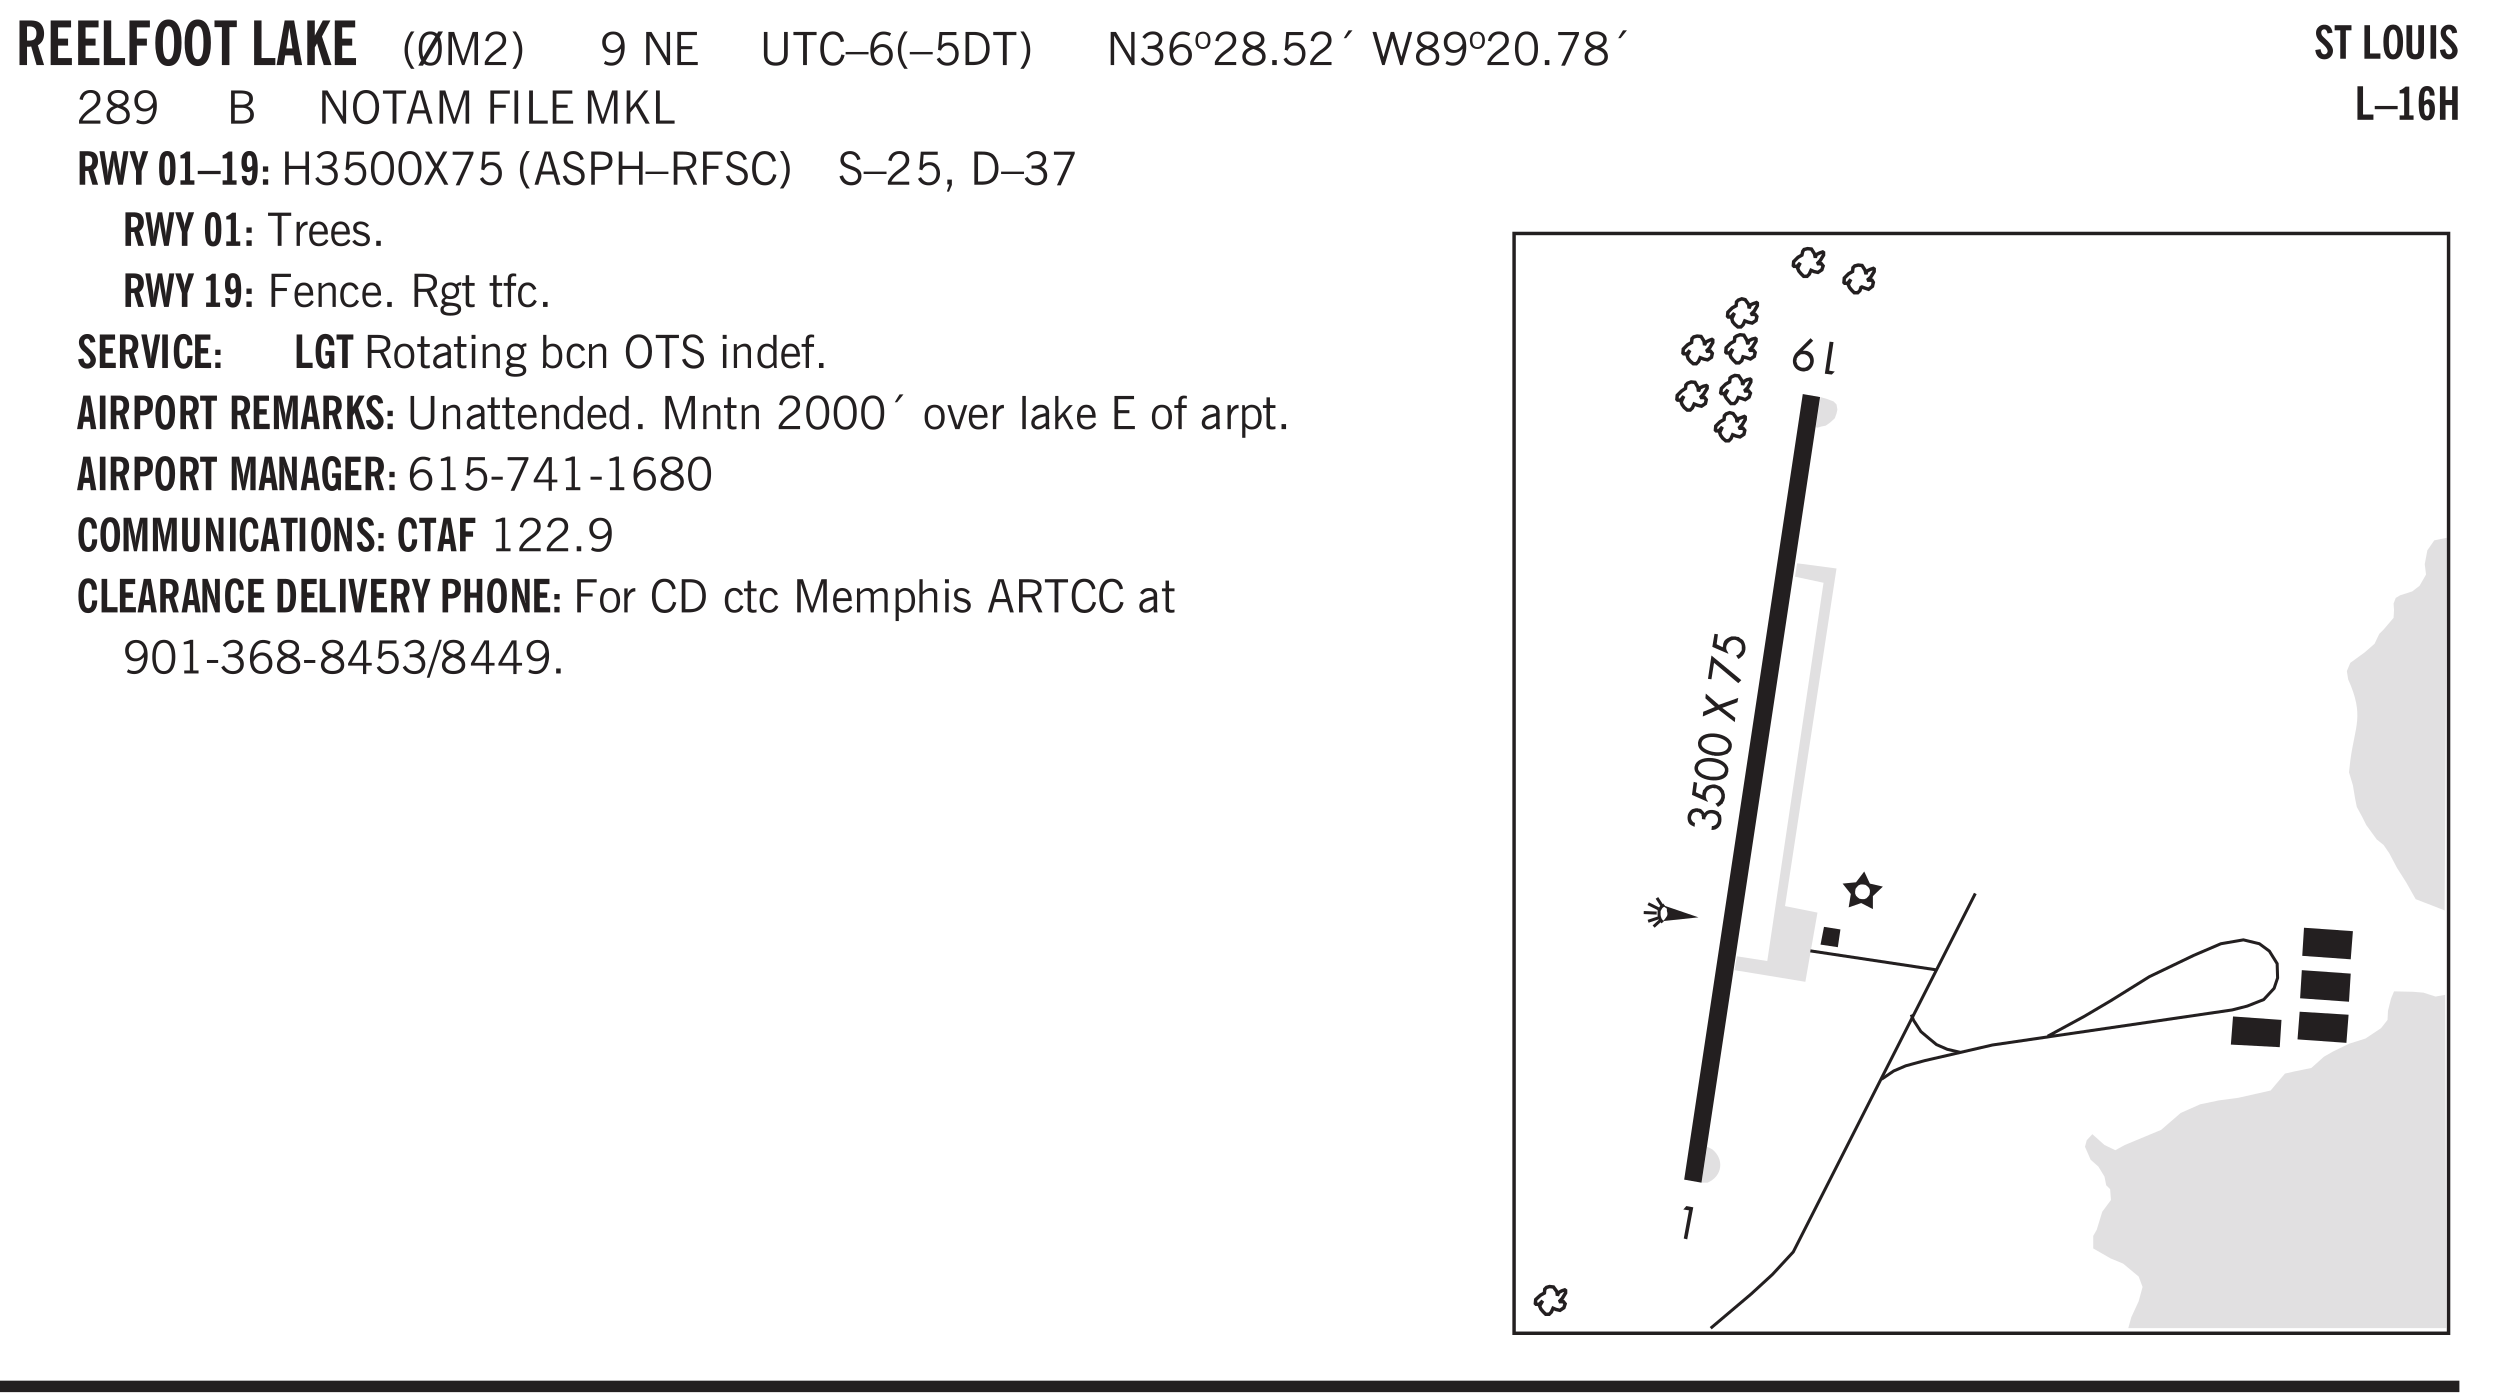 <svg xmlns="http://www.w3.org/2000/svg" xmlns:xlink="http://www.w3.org/1999/xlink" width="436.4" height="244.4" viewBox="0 0 327.3 183.3"><defs><symbol overflow="visible" id="an"><path style="stroke:none" d="M.563.313c0 .156.07.269.218.343.145.082.36.125.64.125.333 0 .583-.043.75-.125.165-.074.25-.187.25-.344 0-.156-.085-.273-.25-.343-.167-.082-.417-.125-.75-.125-.28 0-.495.043-.64.125C.633.05.562.164.562.313Zm.156-2.454c0 .243.062.43.187.563.125.125.305.187.547.187.219 0 .39-.062.516-.187.133-.125.203-.3.203-.531 0-.227-.07-.407-.203-.532a.756.756 0 0 0-.547-.203c-.219 0-.39.063-.516.188-.125.125-.187.297-.187.515ZM.656-.25a.587.587 0 0 1-.281-.172.504.504 0 0 1-.094-.312c0-.094.031-.176.094-.25.063-.082.172-.172.328-.266a.831.831 0 0 1-.297-.344 1.254 1.254 0 0 1-.094-.5c0-.344.098-.613.297-.812.207-.196.493-.297.86-.297.144 0 .273.023.39.062.125.043.239.102.344.172.113-.094.211-.16.297-.203a.732.732 0 0 1 .281-.062h.078v.406h-.093a.849.849 0 0 0-.25.031c-.055.012-.09.031-.11.063.051.086.094.18.125.28.031.095.047.204.047.329 0 .336-.105.602-.312.797-.2.2-.477.297-.829.297-.074 0-.152-.004-.234-.016a1.382 1.382 0 0 1-.234-.047.545.545 0 0 0-.203.125.209.209 0 0 0-.063.156c0 .137.195.215.594.235.133.012.238.023.312.031.477.043.801.125.97.25.175.125.265.32.265.594 0 .27-.121.476-.36.625-.242.144-.593.219-1.062.219-.43 0-.75-.063-.969-.188C.243.828.141.633.141.375.14.227.176.102.25 0c.082-.094.219-.176.406-.25Zm0 0"/></symbol><symbol overflow="visible" id="b"><path style="stroke:none" d="M1.484-3.219c.032 0 .055.008.079.016h.14c.363 0 .625-.07.781-.219.157-.156.235-.406.235-.75 0-.312-.078-.535-.235-.672-.148-.144-.386-.218-.718-.218-.055 0-.137.007-.25.015h-.032ZM3.72 0h-.985l-.703-2.438a2.787 2.787 0 0 1-.203.032h-.343V0H.5v-5.844h1.297c.375 0 .656.028.844.078.187.043.351.121.5.235.175.136.316.328.421.578.102.25.157.527.157.828 0 .355-.07.664-.203.922-.137.25-.34.453-.61.61Zm0 0"/></symbol><symbol overflow="visible" id="d"><path style="stroke:none" d="M.5 0v-5.844h.969v4.922H3.28V0Zm0 0"/></symbol><symbol overflow="visible" id="e"><path style="stroke:none" d="M.5 0v-5.844h2.672v.907H1.469v1.468H2.78v.922H1.47V0Zm0 0"/></symbol><symbol overflow="visible" id="f"><path style="stroke:none" d="M1.266-2.922c0 .75.054 1.305.171 1.656.125.344.313.516.563.516.258 0 .445-.172.563-.516.124-.351.187-.906.187-1.656 0-.75-.063-1.297-.188-1.64-.117-.352-.304-.532-.562-.532-.25 0-.438.18-.563.532-.117.343-.171.89-.171 1.64Zm-.985 0c0-1 .145-1.754.438-2.265.289-.52.719-.782 1.281-.782.563 0 .988.262 1.281.782.29.511.438 1.265.438 2.265 0 1-.149 1.762-.438 2.281-.293.512-.719.766-1.281.766-.563 0-.992-.254-1.281-.766C.426-1.16.28-1.92.28-2.92Zm0 0"/></symbol><symbol overflow="visible" id="g"><path style="stroke:none" d="M1.078 0v-4.969H.11v-.875h2.922v.875h-.969V0Zm0 0"/></symbol><symbol overflow="visible" id="i"><path style="stroke:none" d="M1.36-2.172h.796L1.75-4.89ZM.077 0l1.063-5.844h1.234L3.422 0h-.953l-.172-1.266H1.203L1.016 0Zm0 0"/></symbol><symbol overflow="visible" id="j"><path style="stroke:none" d="M.5 0v-5.844h.984v1.985l1.047-1.985h1L2.421-3.75 3.672 0H2.657l-.875-2.844-.297.531V0Zm0 0"/></symbol><symbol overflow="visible" id="k"><path style="stroke:none" d="M1.203.484a5.307 5.307 0 0 1-.64-1.203 3.795 3.795 0 0 1-.204-1.25c0-.426.067-.836.204-1.234.144-.406.359-.805.64-1.203h.453A5.034 5.034 0 0 0 1-3.203 3.67 3.67 0 0 0 .797-1.97c0 .438.066.856.203 1.25.145.399.363.797.656 1.203Zm0 0"/></symbol><symbol overflow="visible" id="l"><path style="stroke:none" d="M2.844-1.25v-.922Zm.625-3.156-.438.75c.094.187.16.406.203.656.051.242.079.516.079.828 0 .367-.032.688-.094.969a1.93 1.93 0 0 1-.297.703 1.319 1.319 0 0 1-.469.438c-.187.093-.402.14-.64.14-.325 0-.602-.082-.829-.25l-.14.25H.219l.406-.687C.406-.973.297-1.492.297-2.172c0-.363.031-.68.094-.953.07-.281.171-.516.296-.703a1.21 1.21 0 0 1 .47-.422c.187-.102.405-.156.655-.156.344 0 .633.101.875.297l.172-.297ZM.75-2.172c0 .45.047.82.14 1.11l1.563-2.672a.824.824 0 0 0-.64-.282c-.344 0-.61.157-.797.47-.18.312-.266.773-.266 1.374Zm2.094 0c0-.195-.012-.375-.031-.531a3.02 3.02 0 0 0-.063-.453L1.203-.546a.85.85 0 0 0 .61.234c.343 0 .597-.157.765-.47.176-.312.266-.773.266-1.39Zm0 0"/></symbol><symbol overflow="visible" id="m"><path style="stroke:none" d="M.578 0v-4.344h.75L2.531-.672 3.75-4.344h.703V0h-.469v-3.828L2.672 0h-.313L1.047-3.828V0Zm0 0"/></symbol><symbol overflow="visible" id="n"><path style="stroke:none" d="M.297 0v-.406c.094-.219.219-.426.375-.625.156-.196.348-.395.578-.594.102-.094.27-.223.5-.39a4.37 4.37 0 0 0 .484-.391 1.86 1.86 0 0 0 .297-.406.95.95 0 0 0 .094-.407c0-.25-.074-.445-.219-.594-.148-.144-.351-.218-.61-.218a.928.928 0 0 0-.655.25c-.18.156-.297.386-.36.687L.36-3.188c.082-.394.25-.695.5-.906.25-.207.567-.312.954-.312.394 0 .707.105.937.312.227.211.344.496.344.86 0 .156-.024.296-.063.421-.031.118-.09.231-.172.344-.148.211-.453.485-.921.828a6.86 6.86 0 0 0-.235.172 5.132 5.132 0 0 0-.61.547C.939-.742.82-.57.75-.406h2.344V0Zm0 0"/></symbol><symbol overflow="visible" id="o"><path style="stroke:none" d="M.313.484a4.75 4.75 0 0 0 .64-1.203 3.9 3.9 0 0 0 0-2.484 4.817 4.817 0 0 0-.64-1.203h.453c.289.398.504.797.64 1.203a3.9 3.9 0 0 1 0 2.484A4.75 4.75 0 0 1 .766.484Zm0 0"/></symbol><symbol overflow="visible" id="p"><path style="stroke:none" d="M2.797-2.797c-.012-.375-.11-.672-.297-.89a.923.923 0 0 0-.734-.329c-.274 0-.5.102-.688.297-.18.188-.266.43-.266.719 0 .313.083.563.25.75.165.188.391.281.672.281.227 0 .43-.066.61-.203.187-.144.336-.351.453-.625Zm0 .656c-.156.18-.328.313-.516.407-.187.093-.39.14-.61.14-.398 0-.718-.125-.968-.375-.242-.258-.36-.61-.36-1.047 0-.406.13-.734.391-.984.27-.258.614-.39 1.032-.39.5 0 .875.171 1.125.515.257.336.39.836.39 1.5 0 .75-.164 1.352-.484 1.797-.313.437-.735.656-1.266.656C1.332.078 1.148.051.984 0a1.29 1.29 0 0 1-.421-.188L.75-.561c.113.085.234.148.36.187.132.031.273.047.421.047.383 0 .692-.16.922-.484.227-.333.344-.774.344-1.329Zm0 0"/></symbol><symbol overflow="visible" id="r"><path style="stroke:none" d="M.578 0v-4.344h.688l2 3.39v-3.39h.437V0h-.36L1.032-3.844V0Zm0 0"/></symbol><symbol overflow="visible" id="s"><path style="stroke:none" d="M.578 0v-4.344h2.563v.422H1.062v1.438h1.47v.406h-1.47v1.672H3.25V0Zm0 0"/></symbol><symbol overflow="visible" id="t"><path style="stroke:none" d="M.578-4.344h.469v2.797c0 .2.004.352.016.453.019.094.05.184.093.266a.816.816 0 0 0 .375.36c.164.085.364.124.594.124.238 0 .441-.039.61-.125a.856.856 0 0 0 .374-.36.875.875 0 0 0 .079-.28c.019-.102.03-.274.03-.516v-2.719h.485v2.875c0 .5-.137.887-.406 1.157-.274.261-.664.39-1.172.39-.512 0-.898-.129-1.156-.39C.707-.57.579-.958.579-1.47Zm0 0"/></symbol><symbol overflow="visible" id="u"><path style="stroke:none" d="M1.39 0v-3.922H.126v-.422h3.031v.422H1.891V0Zm0 0"/></symbol><symbol overflow="visible" id="v"><path style="stroke:none" d="M3.469-1.297c-.106.461-.29.805-.547 1.031-.25.23-.574.344-.969.344C1.41.078.993-.113.703-.5.422-.895.281-1.453.281-2.172c0-.695.145-1.242.438-1.64.289-.395.687-.594 1.187-.594.407 0 .735.11.985.328.25.219.414.543.5.969L2.953-3c-.062-.32-.183-.566-.36-.734A.882.882 0 0 0 1.954-4c-.387 0-.683.164-.89.484-.2.313-.297.766-.297 1.36 0 .586.101 1.031.312 1.344.207.312.504.468.89.468a.973.973 0 0 0 .704-.265c.187-.188.305-.446.36-.782Zm0 0"/></symbol><symbol overflow="visible" id="w"><path style="stroke:none" d="M0-1.406v-.313h3v.313Zm0 0"/></symbol><symbol overflow="visible" id="x"><path style="stroke:none" d="M.828-1.531c.02.375.125.672.313.89.187.22.43.329.734.329a.89.89 0 0 0 .672-.282 1.02 1.02 0 0 0 .281-.734c0-.313-.086-.563-.25-.75-.168-.188-.39-.281-.672-.281a.999.999 0 0 0-.625.218c-.18.137-.328.34-.453.61Zm.016-.657c.156-.187.328-.328.515-.421.188-.094.383-.141.594-.141.406 0 .727.137.969.406.25.262.375.606.375 1.031 0 .407-.137.743-.406 1-.262.25-.606.376-1.032.376-.492 0-.867-.165-1.125-.5C.484-.781.36-1.285.36-1.954c0-.75.157-1.344.47-1.781.312-.438.734-.657 1.265-.657.176 0 .344.024.5.063.164.031.328.094.484.187l-.203.36a1.104 1.104 0 0 0-.36-.156A1.408 1.408 0 0 0 2.095-4c-.387 0-.696.168-.922.5-.219.324-.328.762-.328 1.313Zm0 0"/></symbol><symbol overflow="visible" id="y"><path style="stroke:none" d="M1.203.484a5.307 5.307 0 0 1-.64-1.203 3.795 3.795 0 0 1-.204-1.25c0-.426.067-.836.204-1.234.144-.406.359-.805.64-1.203h.453A5.034 5.034 0 0 0 1-3.203 3.67 3.67 0 0 0 .797-1.97c0 .438.066.856.203 1.25.145.399.363.797.656 1.203Zm0 0"/></symbol><symbol overflow="visible" id="z"><path style="stroke:none" d="M.406-.781.796-1c.126.23.27.402.438.516a.94.94 0 0 0 .563.171c.312 0 .562-.101.75-.312.187-.219.281-.508.281-.875 0-.32-.09-.578-.265-.766a.914.914 0 0 0-.704-.296c-.21 0-.39.058-.546.171a.978.978 0 0 0-.344.5L.579-2l.187-2.328h2.218v.406H1.141l-.11 1.36a1.28 1.28 0 0 1 .39-.297c.145-.063.317-.094.516-.094.395 0 .72.137.97.406.25.274.374.625.374 1.063 0 .46-.136.836-.406 1.125-.273.293-.625.437-1.063.437-.335 0-.62-.074-.859-.219a1.48 1.48 0 0 1-.547-.64Zm0 0"/></symbol><symbol overflow="visible" id="A"><path style="stroke:none" d="M1.5-3.938h-.438v3.516h.375c.333 0 .594-.02.782-.062.187-.051.347-.133.484-.25.176-.133.313-.32.406-.563.102-.25.157-.539.157-.875 0-.344-.047-.64-.141-.89a1.332 1.332 0 0 0-.422-.594 1.294 1.294 0 0 0-.469-.219 3.423 3.423 0 0 0-.734-.063ZM.578 0v-4.344H1.61c.332 0 .602.032.813.094.207.055.394.137.562.25.239.188.422.438.547.75.133.313.203.672.203 1.078 0 .719-.187 1.262-.562 1.625C2.797-.18 2.238 0 1.5 0Zm0 0"/></symbol><symbol overflow="visible" id="B"><path style="stroke:none" d="M.313.484a4.75 4.75 0 0 0 .64-1.203 3.9 3.9 0 0 0 0-2.484 4.817 4.817 0 0 0-.64-1.203h.453c.289.398.504.797.64 1.203a3.9 3.9 0 0 1 0 2.484A4.75 4.75 0 0 1 .766.484Zm0 0"/></symbol><symbol overflow="visible" id="C"><path style="stroke:none" d="m.203-.797.375-.25c.133.242.297.422.485.547.195.125.414.188.656.188.3 0 .535-.079.703-.235.176-.156.265-.367.265-.64 0-.301-.109-.532-.328-.688-.21-.164-.515-.25-.921-.25-.063 0-.122.008-.172.016h-.157v-.407h.313c.375 0 .656-.066.844-.203.195-.144.296-.351.296-.625a.59.59 0 0 0-.218-.484c-.149-.125-.34-.188-.578-.188-.211 0-.399.047-.563.141a1.555 1.555 0 0 0-.453.453l-.344-.25c.188-.25.39-.43.61-.547.226-.125.484-.187.765-.187.375 0 .672.101.89.297a.927.927 0 0 1 .345.75c0 .242-.059.449-.172.625a1.023 1.023 0 0 1-.485.39c.258.106.457.25.594.438.133.187.203.414.203.672 0 .398-.133.714-.39.953-.25.242-.594.36-1.032.36-.336 0-.632-.075-.89-.22a1.646 1.646 0 0 1-.64-.656Zm0 0"/></symbol><symbol overflow="visible" id="D"><path style="stroke:none" d="M.484-3.234c0 .28.055.5.172.656.114.148.274.219.485.219.195 0 .351-.07.468-.22.114-.155.172-.374.172-.655 0-.29-.058-.508-.172-.657-.105-.144-.261-.218-.468-.218-.22 0-.387.074-.5.218-.106.149-.157.368-.157.657Zm-.328 0c0-.364.082-.645.25-.844.176-.195.422-.297.735-.297.3 0 .539.102.718.297.176.2.266.48.266.844 0 .355-.09.632-.266.828-.18.199-.418.297-.718.297-.313 0-.559-.098-.735-.297-.168-.196-.25-.473-.25-.828Zm0 0"/></symbol><symbol overflow="visible" id="E"><path style="stroke:none" d="M.297 0v-.406c.094-.219.219-.426.375-.625.156-.196.348-.395.578-.594.102-.094.27-.223.5-.39a4.37 4.37 0 0 0 .484-.391 1.86 1.86 0 0 0 .297-.406.95.95 0 0 0 .094-.407c0-.25-.074-.445-.219-.594-.148-.144-.351-.218-.61-.218a.928.928 0 0 0-.655.25c-.18.156-.297.386-.36.687L.36-3.188c.082-.394.25-.695.5-.906.25-.207.567-.312.954-.312.394 0 .707.105.937.312.227.211.344.496.344.86 0 .156-.024.296-.063.421-.031.118-.09.231-.172.344-.148.211-.453.485-.921.828a6.86 6.86 0 0 0-.235.172 5.132 5.132 0 0 0-.61.547C.939-.742.82-.57.75-.406h2.344V0Zm0 0"/></symbol><symbol overflow="visible" id="F"><path style="stroke:none" d="M1.734-2.11c-.343.126-.593.274-.75.438a.767.767 0 0 0-.234.563c0 .23.094.418.281.562.196.149.446.219.75.219.344 0 .614-.067.813-.203a.686.686 0 0 0 .297-.578.707.707 0 0 0-.266-.563c-.168-.144-.465-.289-.89-.437Zm.125-.39c.32-.102.547-.219.672-.344a.653.653 0 0 0 .203-.5.588.588 0 0 0-.265-.5c-.168-.125-.39-.187-.672-.187-.274 0-.492.062-.656.187a.58.58 0 0 0-.25.485c0 .187.078.355.234.5.156.136.398.257.734.359Zm-.609.203c-.262-.101-.46-.238-.594-.406a.963.963 0 0 1-.203-.61c0-.32.117-.582.36-.78.25-.208.578-.313.984-.313.426 0 .766.101 1.016.297.25.187.374.449.374.78a.94.94 0 0 1-.203.61c-.125.168-.32.305-.578.406.32.126.555.29.703.485.157.2.235.445.235.734 0 .367-.14.653-.422.86-.274.21-.649.312-1.125.312-.469 0-.84-.101-1.11-.312-.261-.22-.39-.516-.39-.891 0-.258.078-.488.234-.688.164-.207.406-.367.719-.484Zm0 0"/></symbol><symbol overflow="visible" id="G"><path style="stroke:none" d="M.61 0v-.656h.593V0Zm0 0"/></symbol><symbol overflow="visible" id="H"><path style="stroke:none" d="m1.094-3.516.625-1.03h.515l-.828 1.03Zm0 0"/></symbol><symbol overflow="visible" id="I"><path style="stroke:none" d="M1.39 0 .126-4.344h.5l.922 3.25h.031l.938-3.25h.437l.938 3.25h.03l.923-3.25h.484L4.062 0H3.75L2.734-3.516 1.72 0Zm0 0"/></symbol><symbol overflow="visible" id="J"><path style="stroke:none" d="M.75-2.172c0 .617.086 1.078.266 1.39a.858.858 0 0 0 .796.47c.344 0 .598-.157.766-.47.176-.312.266-.773.266-1.39 0-.601-.09-1.062-.266-1.375-.168-.312-.422-.469-.765-.469-.344 0-.61.157-.797.47-.18.312-.266.773-.266 1.374Zm-.453 0c0-.726.129-1.281.39-1.656.258-.383.633-.578 1.125-.578.489 0 .86.195 1.11.578.258.375.39.93.39 1.656 0 .73-.132 1.29-.39 1.672-.25.387-.621.578-1.11.578C1.32.078.946-.113.688-.5c-.261-.383-.39-.941-.39-1.672Zm0 0"/></symbol><symbol overflow="visible" id="K"><path style="stroke:none" d="m.828.078 1.828-4H.437v-.406h2.72v.281L1.327.078Zm0 0"/></symbol><symbol overflow="visible" id="L"><path style="stroke:none" d="M1.953-2.078h-.89v1.672h.89c.383 0 .664-.067.844-.203.187-.133.281-.344.281-.625a.741.741 0 0 0-.297-.625c-.187-.145-.465-.22-.828-.22Zm-.11-1.875h-.78v1.469h.921c.313 0 .551-.063.72-.188.163-.133.25-.328.25-.578 0-.238-.09-.414-.267-.531-.18-.114-.46-.172-.843-.172ZM.579 0v-4.344h1.188c.582 0 1.004.09 1.265.266.27.168.406.445.406.828 0 .23-.062.43-.187.594-.117.156-.29.281-.516.375.27.105.473.25.61.437.144.188.219.414.219.672 0 .387-.141.68-.422.875-.274.2-.684.297-1.235.297Zm0 0"/></symbol><symbol overflow="visible" id="M"><path style="stroke:none" d="M.766-2.172c0 .574.109 1.024.328 1.344.218.324.52.484.906.484.375 0 .672-.16.89-.484.22-.32.329-.77.329-1.344 0-.57-.11-1.02-.328-1.344C2.67-3.836 2.375-4 2-4c-.387 0-.688.164-.906.484-.219.325-.328.774-.328 1.344Zm-.485 0c0-.676.149-1.219.453-1.625.313-.406.735-.61 1.266-.61.52 0 .93.204 1.234.61.313.399.47.938.47 1.625 0 .688-.157 1.235-.47 1.64-.304.407-.714.61-1.234.61-.523 0-.938-.203-1.25-.61-.313-.405-.469-.952-.469-1.64Zm0 0"/></symbol><symbol overflow="visible" id="N"><path style="stroke:none" d="M1.11-1.75h1.374l-.656-2.266h-.062ZM.11 0l1.327-4.344h.735L3.5 0H3l-.39-1.344H1L.61 0Zm0 0"/></symbol><symbol overflow="visible" id="O"><path style="stroke:none" d="M.578 0v-4.344h.75L2.531-.672 3.75-4.344h.703V0h-.469v-3.828L2.672 0h-.313L1.047-3.828V0Zm0 0"/></symbol><symbol overflow="visible" id="P"><path style="stroke:none" d="M.578 0v-4.344h2.547v.422H1.062v1.438h1.532v.406H1.063V0Zm0 0"/></symbol><symbol overflow="visible" id="Q"><path style="stroke:none" d="M.61 0v-4.344h.484V0Zm0 0"/></symbol><symbol overflow="visible" id="R"><path style="stroke:none" d="M.61 0v-4.344h.5v3.938h1.937V0Zm0 0"/></symbol><symbol overflow="visible" id="S"><path style="stroke:none" d="M.61 0v-4.344h.484v2.297l1.828-2.297h.531l-1.36 1.672L3.642 0h-.563L1.781-2.297l-.687.844V0Zm0 0"/></symbol><symbol overflow="visible" id="ac"><path style="stroke:none" d="M.578 0v-4.344h.485v1.86h2.171v-1.86h.47V0h-.47v-2.063H1.063V0Zm0 0"/></symbol><symbol overflow="visible" id="ad"><path style="stroke:none" d="m.047 0 1.328-2.313-1.203-2.03h.562l.922 1.624.875-1.625h.563L1.922-2.312 3.234 0h-.546L1.655-1.89.594 0Zm0 0"/></symbol><symbol overflow="visible" id="ae"><path style="stroke:none" d="m.203-1.094.453-.14c.082.273.219.492.406.656a.994.994 0 0 0 .657.234c.27 0 .488-.066.656-.203a.67.67 0 0 0 .25-.547.72.72 0 0 0-.078-.343.84.84 0 0 0-.219-.266c-.137-.094-.383-.203-.734-.328a7.453 7.453 0 0 1-.266-.094c-.367-.145-.625-.3-.781-.469a.98.98 0 0 1-.219-.656c0-.352.113-.633.344-.844.226-.207.535-.312.922-.312.332 0 .613.093.843.281.239.18.41.438.516.781l-.437.125a1.08 1.08 0 0 0-.344-.594.976.976 0 0 0-.625-.203c-.23 0-.418.07-.563.204-.136.124-.203.296-.203.515 0 .106.02.2.063.281.05.086.125.168.219.25.101.075.328.172.671.297.114.043.204.074.266.094.406.156.688.328.844.516.156.187.234.433.234.734 0 .355-.125.648-.375.875-.242.219-.562.328-.969.328-.386 0-.71-.098-.968-.297-.25-.195-.438-.488-.563-.875Zm0 0"/></symbol><symbol overflow="visible" id="af"><path style="stroke:none" d="M1.047-2.344h.734c.395 0 .676-.062.844-.187.164-.125.25-.332.25-.625 0-.281-.09-.477-.266-.594-.168-.125-.453-.188-.859-.188h-.703ZM.578 0v-4.344h1.266c.52 0 .898.102 1.14.297.25.188.375.484.375.89 0 .387-.12.688-.359.907-.242.21-.578.313-1.016.313h-.937V0Zm0 0"/></symbol><symbol overflow="visible" id="ag"><path style="stroke:none" d="M1.797-3.938h-.734v1.563h.718c.446 0 .77-.055.969-.172.195-.125.297-.328.297-.61 0-.288-.09-.491-.266-.609-.18-.113-.508-.171-.984-.171ZM.578 0v-4.344h1.219c.601 0 1.039.094 1.312.282.282.18.422.468.422.875 0 .28-.078.515-.234.703-.149.18-.367.312-.656.406L3.656 0h-.531l-.953-1.969h-1.11V0Zm0 0"/></symbol><symbol overflow="visible" id="ah"><path style="stroke:none" d="m.578.89.328-.937H.641v-.625h.593v.703L.86.906Zm0 0"/></symbol><symbol overflow="visible" id="ai"><path style="stroke:none" d="M.5 0v-3.14h.438v.718c.101-.258.226-.445.375-.562a.781.781 0 0 1 .53-.188h.095l.015.438h-.062a.8.8 0 0 0-.579.25c-.156.168-.28.414-.375.734V0Zm0 0"/></symbol><symbol overflow="visible" id="aj"><path style="stroke:none" d="M.688-1.86h1.53c-.011-.288-.085-.523-.218-.702a.661.661 0 0 0-.547-.266c-.23 0-.414.09-.547.265-.136.168-.21.403-.219.704Zm1.734.985.328.188c-.125.25-.293.437-.5.562-.21.117-.465.172-.766.172-.406 0-.718-.133-.937-.406C.336-.641.234-1.047.234-1.58c0-.5.102-.89.313-1.171.219-.29.52-.438.906-.438.383 0 .68.141.89.422.22.274.329.657.329 1.157v.125h-2v.109c0 .324.078.586.234.781a.77.77 0 0 0 .625.281.945.945 0 0 0 .516-.14c.156-.102.281-.242.375-.422Zm0 0"/></symbol><symbol overflow="visible" id="ak"><path style="stroke:none" d="m.11-.547.359-.265c.113.167.242.292.39.375.157.085.32.124.5.124a.698.698 0 0 0 .454-.14.479.479 0 0 0 .171-.39c0-.239-.242-.427-.718-.563-.106-.032-.188-.055-.25-.078-.262-.07-.461-.176-.594-.313a.782.782 0 0 1-.188-.531c0-.258.082-.469.25-.625.176-.156.407-.235.688-.235.238 0 .445.043.625.126.187.085.351.214.5.39l-.281.297a1.223 1.223 0 0 0-.375-.344.943.943 0 0 0-.438-.11.572.572 0 0 0-.39.126.426.426 0 0 0-.141.328c0 .063.008.125.031.188.031.054.07.101.125.14.094.063.27.133.531.203.133.032.235.059.297.078.27.094.461.211.578.344a.754.754 0 0 1 .188.531c0 .293-.106.524-.313.688-.199.168-.468.25-.812.25-.242 0-.465-.05-.672-.156a1.335 1.335 0 0 1-.516-.438Zm0 0"/></symbol><symbol overflow="visible" id="al"><path style="stroke:none" d="M.5 0v-3.14h.39v.484c.176-.188.348-.32.516-.406.164-.083.344-.126.532-.126.257 0 .457.079.593.235.145.148.219.355.219.625V0h-.422v-2.156c0-.239-.043-.406-.125-.5-.074-.102-.203-.156-.39-.156a.911.911 0 0 0-.454.124 1.548 1.548 0 0 0-.437.344V0Zm0 0"/></symbol><symbol overflow="visible" id="am"><path style="stroke:none" d="M2.672-.75c-.125.273-.29.477-.485.61-.199.124-.433.187-.703.187-.406 0-.718-.133-.937-.406C.328-.641.219-1.047.219-1.58c0-.507.11-.905.328-1.187.226-.289.539-.437.937-.437.27 0 .5.078.688.234.195.149.344.352.437.61l-.421.14a.946.946 0 0 0-.282-.437.638.638 0 0 0-.437-.172c-.262 0-.461.11-.594.328-.137.219-.203.527-.203.922 0 .418.066.734.203.953.133.21.344.313.625.313.164 0 .316-.051.453-.157a1.24 1.24 0 0 0 .36-.484Zm0 0"/></symbol><symbol overflow="visible" id="c"><path style="stroke:none" d="M.5 0v-5.844h2.672v.907H1.469v1.468H2.78v.922H1.47v1.625H3.28V0Zm0 0"/></symbol><symbol overflow="visible" id="ao"><path style="stroke:none" d="M1.734-.375v.36a1.42 1.42 0 0 1-.218.046 2.314 2.314 0 0 1-.25.016c-.23 0-.407-.047-.532-.14C.617-.196.563-.353.563-.564v-2.203h-.47v-.375h.47v-1.015h.453v1.015h.718v.375h-.718V-.75c0 .18.023.293.078.344.062.054.172.078.328.078.082 0 .18-.016.297-.047Zm0 0"/></symbol><symbol overflow="visible" id="ap"><path style="stroke:none" d="M.547 0v-2.766H.016v-.375h.53v-.437c0-.281.056-.485.173-.61.125-.132.312-.203.562-.203.051 0 .11.008.172.016.063 0 .129.012.203.031v.36c-.054-.008-.11-.02-.172-.032-.054-.007-.101-.015-.14-.015-.125 0-.219.039-.282.11-.054.062-.078.163-.078.296v.484h.657v.375H.984V0Zm0 0"/></symbol><symbol overflow="visible" id="ay"><path style="stroke:none" d="M.64-1.578c0 .418.07.734.22.953.156.21.374.313.656.313.27 0 .476-.102.625-.313.156-.219.234-.531.234-.938 0-.414-.074-.726-.219-.937a.724.724 0 0 0-.64-.328.76.76 0 0 0-.657.328c-.148.21-.218.516-.218.922Zm-.437 0c0-.508.113-.906.344-1.188.226-.28.55-.421.969-.421.414 0 .738.14.968.421.227.282.344.68.344 1.188 0 .523-.117.922-.344 1.203-.23.281-.554.422-.968.422-.418 0-.743-.14-.97-.422-.23-.281-.343-.68-.343-1.203Zm0 0"/></symbol><symbol overflow="visible" id="az"><path style="stroke:none" d="M2.125-.828v-.86c-.523.106-.89.227-1.11.36-.218.137-.327.308-.327.516 0 .148.039.261.125.343.093.086.222.125.39.125a.994.994 0 0 0 .422-.11c.156-.081.32-.206.5-.374Zm-.016.406a1.71 1.71 0 0 1-.468.36 1.36 1.36 0 0 1-.532.109.874.874 0 0 1-.625-.234.874.874 0 0 1-.234-.625.93.93 0 0 1 .422-.797c.289-.196.773-.36 1.453-.485v-.234a.436.436 0 0 0-.172-.344.698.698 0 0 0-.453-.14.85.85 0 0 0-.453.124.976.976 0 0 0-.313.36L.36-2.531c.114-.219.266-.38.454-.485.195-.113.437-.171.718-.171.332 0 .586.085.766.25.187.156.281.382.281.671v1.75c0 .086.004.168.016.25.008.075.023.149.047.22V0h-.485Zm0 0"/></symbol><symbol overflow="visible" id="aA"><path style="stroke:none" d="M.484-3.813v-.53H1v.53ZM.516 0v-3.14h.453V0Zm0 0"/></symbol><symbol overflow="visible" id="aB"><path style="stroke:none" d="M.922-.781c.113.156.238.277.375.36.133.073.285.108.453.108.25 0 .445-.101.594-.312.144-.219.219-.52.219-.906 0-.438-.075-.758-.22-.969a.724.724 0 0 0-.64-.328.825.825 0 0 0-.437.125c-.125.086-.243.2-.344.344ZM.453 0c.02-.156.031-.316.031-.484C.492-.648.5-.82.5-1v-3.344h.422v1.578a.952.952 0 0 1 .344-.312c.132-.07.289-.11.468-.11.407 0 .72.141.938.422.219.282.328.688.328 1.22 0 .51-.11.905-.328 1.187-.219.273-.54.406-.953.406-.18 0-.336-.031-.469-.094a.983.983 0 0 1-.36-.328L.798 0Zm0 0"/></symbol><symbol overflow="visible" id="aC"><path style="stroke:none" d="M2.297-2.36a1.066 1.066 0 0 0-.36-.343.87.87 0 0 0-.453-.125c-.25 0-.449.11-.593.328-.149.21-.22.508-.22.89 0 .43.071.75.22.97.144.218.359.328.64.328a.81.81 0 0 0 .422-.11 1.05 1.05 0 0 0 .344-.36Zm.437-1.984v3.969c.008.137.024.262.047.375h-.344l-.093-.39a1.106 1.106 0 0 1-.39.343 1.152 1.152 0 0 1-.485.094c-.399 0-.703-.14-.922-.422-.211-.29-.313-.691-.313-1.203 0-.52.11-.914.329-1.188.218-.28.523-.421.921-.421.188 0 .348.039.485.109a.796.796 0 0 1 .328.297v-1.563Zm0 0"/></symbol><symbol overflow="visible" id="aI"><path style="stroke:none" d="M1.094 0 .062-3.14H.5l.875 2.687.86-2.688h.437L1.656 0Zm0 0"/></symbol><symbol overflow="visible" id="aJ"><path style="stroke:none" d="M.516 0v-4.344h.453V0Zm0 0"/></symbol><symbol overflow="visible" id="aK"><path style="stroke:none" d="M.5 0v-4.344h.422v2.813l1.406-1.61h.469L1.797-2l1.11 2h-.485L1.5-1.656l-.578.625V0Zm0 0"/></symbol><symbol overflow="visible" id="aL"><path style="stroke:none" d="M.922-.781c.125.168.25.289.375.36.133.073.289.108.469.108.257 0 .46-.101.609-.312.145-.219.219-.523.219-.922 0-.426-.074-.742-.219-.953-.148-.219-.367-.328-.656-.328a.85.85 0 0 0-.453.125c-.137.086-.25.2-.344.344ZM.5 1.14v-4.282h.328l.078.391a.975.975 0 0 1 .375-.328.96.96 0 0 1 .453-.11c.414 0 .739.141.97.422.226.282.343.688.343 1.22 0 .51-.117.905-.344 1.187-.219.273-.543.406-.969.406-.18 0-.336-.031-.468-.094a.973.973 0 0 1-.344-.297v1.485Zm0 0"/></symbol><symbol overflow="visible" id="aN"><path style="stroke:none" d="M2.047-4.406v4.015h.703V0H.875v-.39h.734v-3.5l-.796.093v-.312c.164-.04.32-.086.468-.141.157-.05.29-.102.407-.156Zm0 0"/></symbol><symbol overflow="visible" id="aO"><path style="stroke:none" d="M.25-1.375v-.39h1.469v.39Zm0 0"/></symbol><symbol overflow="visible" id="aP"><path style="stroke:none" d="M2.625-4.328v2.937h.719v.36h-.719v1.11h-.422v-1.11H.25v-.297l1.75-3Zm-.422 2.937v-2.546L.72-1.392Zm0 0"/></symbol><symbol overflow="visible" id="aU"><path style="stroke:none" d="M.484 0v-3.14h.391v.484c.176-.188.344-.32.5-.406.164-.083.344-.126.531-.126.196 0 .36.047.485.141.125.086.21.215.265.39.176-.187.348-.32.516-.405.164-.083.344-.126.531-.126.258 0 .457.079.594.235.133.148.203.355.203.625V0h-.422v-2.188c0-.218-.043-.374-.125-.468-.074-.102-.2-.156-.375-.156a.911.911 0 0 0-.453.124 1.683 1.683 0 0 0-.422.344V0h-.422v-2.172c0-.226-.043-.39-.125-.484-.074-.102-.199-.156-.375-.156a.993.993 0 0 0-.437.109 1.868 1.868 0 0 0-.438.36V0Zm0 0"/></symbol><symbol overflow="visible" id="aV"><path style="stroke:none" d="M.5 0v-4.344h.422v1.672c.176-.187.348-.316.515-.39a1.21 1.21 0 0 1 .547-.126c.27 0 .477.079.625.235.145.148.22.355.22.625V0h-.423v-2.156c0-.239-.043-.406-.125-.5-.086-.102-.219-.156-.406-.156-.168 0-.328.042-.484.124a1.708 1.708 0 0 0-.47.344V0Zm0 0"/></symbol><symbol overflow="visible" id="aW"><path style="stroke:none" d="M1.719-4.406.109.562H-.25l1.61-4.968Zm0 0"/></symbol><symbol overflow="visible" id="T"><path style="stroke:none" d="M1.11-2.422c.019.012.038.016.062.016h.11c.269 0 .46-.051.577-.156.114-.114.172-.301.172-.563 0-.238-.058-.41-.172-.516-.105-.101-.28-.156-.53-.156-.044 0-.11.008-.204.016h-.016ZM2.796 0h-.75l-.531-1.828a.535.535 0 0 1-.141.016h-.266V0H.375v-4.39h.969c.281 0 .488.023.625.062.144.031.273.09.39.172.133.105.239.25.313.437.07.188.11.399.11.625 0 .262-.055.492-.157.688-.094.199-.242.355-.438.469Zm0 0"/></symbol><symbol overflow="visible" id="U"><path style="stroke:none" d="M.828 0 .094-4.39H.75l.375 2.421c.008.074.02.184.031.328.008.137.02.32.032.547.007-.226.019-.414.03-.562.02-.157.036-.27.048-.344l.453-2.39h.578l.422 2.468c.02.125.035.258.047.39.02.137.03.282.03.438 0-.144.005-.289.017-.437.007-.145.023-.285.046-.422l.375-2.438h.657L3.156 0h-.61l-.468-2.469a19.254 19.254 0 0 1-.062-.469 3.15 3.15 0 0 1-.032-.468c-.023.25-.043.449-.062.594-.012.148-.024.25-.031.312L1.42 0Zm0 0"/></symbol><symbol overflow="visible" id="V"><path style="stroke:none" d="M.797 0v-1.813l-.86-2.578h.735l.406 1.375c.02.063.035.149.047.25.02.106.035.227.047.36a5.12 5.12 0 0 1 .031-.375c.02-.102.04-.188.063-.25l.406-1.36h.734l-.875 2.579V0Zm0 0"/></symbol><symbol overflow="visible" id="X"><path style="stroke:none" d="M.922-2.172c0 .637.023 1.07.078 1.297.05.219.148.328.297.328.133 0 .226-.11.281-.328.063-.227.094-.66.094-1.297 0-.633-.031-1.062-.094-1.281-.055-.227-.148-.344-.281-.344-.149 0-.246.117-.297.344-.055.219-.078.648-.078 1.281Zm-.703 0c0-.82.078-1.398.234-1.734.164-.344.445-.516.844-.516.383 0 .66.172.828.516.164.344.25.922.25 1.734 0 .813-.086 1.39-.25 1.735-.168.343-.445.515-.828.515-.399 0-.68-.172-.844-.515C.297-.781.22-1.36.22-2.173Zm0 0"/></symbol><symbol overflow="visible" id="Y"><path style="stroke:none" d="M1.64-.578h.563V0H.375v-.578h.594v-2.875H.375v-.406a1.38 1.38 0 0 0 .39-.188c.126-.082.255-.18.391-.297h.485Zm0 0"/></symbol><symbol overflow="visible" id="Z"><path style="stroke:none" d="M0-1.39v-.423h3v.422Zm0 0"/></symbol><symbol overflow="visible" id="aa"><path style="stroke:none" d="M1.61-2.516v-.406c0-.312-.032-.539-.094-.687-.055-.145-.149-.22-.282-.22-.117 0-.199.071-.25.204-.054.137-.078.352-.078.64 0 .243.024.419.078.532.063.117.149.172.266.172.05 0 .102-.02.156-.063.063-.039.13-.097.203-.172Zm.015.579c-.105.093-.21.167-.313.218a.71.71 0 0 1-.296.063.69.69 0 0 1-.61-.328c-.136-.22-.203-.532-.203-.938 0-.488.086-.86.266-1.11.176-.257.43-.39.765-.39.395 0 .676.172.844.516.164.336.25.922.25 1.765 0 .793-.09 1.36-.265 1.704-.168.343-.446.515-.829.515C.93.078.691-.023.516-.234.336-.454.25-.75.25-1.125v-.031h.64c0 .21.024.367.079.468a.289.289 0 0 0 .265.157c.145 0 .243-.082.297-.25.051-.164.082-.551.094-1.156Zm0 0"/></symbol><symbol overflow="visible" id="ab"><path style="stroke:none" d="M.375-1.703v-.703h.688v.703ZM.375 0v-.719h.688V0Zm0 0"/></symbol><symbol overflow="visible" id="aq"><path style="stroke:none" d="m.188-1.14.687-.11c.04.23.098.402.172.516a.393.393 0 0 0 .328.156c.125 0 .223-.04.297-.125a.427.427 0 0 0 .125-.313c0-.238-.262-.593-.781-1.062-.086-.07-.149-.125-.188-.156a1.597 1.597 0 0 1-.406-.532 1.392 1.392 0 0 1-.14-.609c0-.313.1-.566.312-.766.207-.207.469-.312.781-.312.3 0 .54.09.719.266.187.18.3.437.344.78l-.657.095a.848.848 0 0 0-.156-.391.302.302 0 0 0-.266-.14.353.353 0 0 0-.28.124c-.075.074-.11.18-.11.313 0 .117.031.23.094.344.07.105.218.257.437.453l.14.14c.57.524.86.992.86 1.406 0 .336-.11.61-.328.829-.211.21-.477.312-.797.312-.336 0-.605-.101-.813-.312-.21-.22-.335-.52-.375-.907Zm0 0"/></symbol><symbol overflow="visible" id="ar"><path style="stroke:none" d="M.375 0v-4.39h2v.687H1.109v1.094h.97v.703h-.97v1.218h1.36V0Zm0 0"/></symbol><symbol overflow="visible" id="as"><path style="stroke:none" d="m.906 0-.86-4.39h.72l.437 2.374c.02.125.04.282.063.47.02.187.03.39.03.609a5.83 5.83 0 0 1 .048-.594c.02-.176.039-.336.062-.485l.438-2.375h.687L1.703 0Zm0 0"/></symbol><symbol overflow="visible" id="at"><path style="stroke:none" d="M.39 0v-4.39h.735V0Zm0 0"/></symbol><symbol overflow="visible" id="au"><path style="stroke:none" d="M1.984-2.969c0-.281-.043-.492-.125-.64-.086-.145-.203-.22-.359-.22-.188 0-.328.138-.422.407-.094.262-.14.672-.14 1.235 0 .562.046.98.14 1.25.094.261.238.39.438.39.164 0 .289-.078.375-.234.082-.156.125-.395.125-.719v-.063h.671v.063c0 .492-.109.883-.328 1.172-.21.281-.496.422-.859.422-.43 0-.75-.192-.969-.578C.321-.867.22-1.438.22-2.188S.32-3.503.53-3.89c.219-.382.54-.578.969-.578.363 0 .645.133.844.39.207.263.312.634.312 1.11Zm0 0"/></symbol><symbol overflow="visible" id="av"><path style="stroke:none" d="M.375 0v-4.39h.734v3.702h1.36V0Zm0 0"/></symbol><symbol overflow="visible" id="aw"><path style="stroke:none" d="m2.328 0-.094-.234A.926.926 0 0 1 1.922 0 .885.885 0 0 1 1.5.094c-.43 0-.75-.192-.969-.578C.321-.867.22-1.438.22-2.188S.32-3.503.53-3.89c.219-.382.54-.578.969-.578.363 0 .648.133.86.39.206.263.312.622.312 1.079v.031h-.688c0-.281-.043-.492-.125-.64-.086-.145-.203-.22-.359-.22-.188 0-.328.138-.422.407-.094.262-.14.672-.14 1.235 0 .574.046.992.14 1.25.102.261.258.39.469.39a.348.348 0 0 0 .312-.172c.082-.113.125-.273.125-.484v-.422H1.5v-.594h1.172V0Zm0 0"/></symbol><symbol overflow="visible" id="ax"><path style="stroke:none" d="M.813 0v-3.719H.078v-.672h2.203v.672h-.734V0Zm0 0"/></symbol><symbol overflow="visible" id="aD"><path style="stroke:none" d="M1.016-1.625h.593l-.296-2.047ZM.046 0 .86-4.39h.922L2.563 0h-.72L1.72-.953H.906L.766 0Zm0 0"/></symbol><symbol overflow="visible" id="aE"><path style="stroke:none" d="M1.11-2.422c.019.012.038.016.062.016h.125c.27 0 .46-.051.578-.156.113-.114.172-.301.172-.563 0-.227-.059-.395-.172-.5-.105-.113-.277-.172-.516-.172a.644.644 0 0 0-.125.016H1.11ZM.374 0v-4.39h.969c.52 0 .89.105 1.11.312.218.2.327.531.327 1 0 .418-.117.734-.344.953-.218.21-.539.313-.953.313H1.11V0Zm0 0"/></symbol><symbol overflow="visible" id="aF"><path style="stroke:none" d="M.938-2.188c0 .563.046.977.14 1.235.094.262.234.39.422.39.188 0 .328-.128.422-.39.094-.258.14-.672.14-1.235 0-.562-.046-.972-.14-1.234-.094-.27-.234-.406-.422-.406-.188 0-.328.137-.422.406-.094.262-.14.672-.14 1.235Zm-.72 0c0-.75.102-1.316.313-1.703.219-.382.54-.578.969-.578.426 0 .75.196.969.578.219.387.328.954.328 1.704s-.11 1.32-.328 1.703c-.219.386-.543.578-.969.578-.43 0-.75-.192-.969-.578C.321-.867.22-1.438.22-2.188Zm0 0"/></symbol><symbol overflow="visible" id="aG"><path style="stroke:none" d="M.375 0v-4.39h.969l.5 2.312c.02.094.035.226.047.39.02.168.039.368.062.594 0-.218.004-.41.016-.578.02-.176.039-.312.062-.406l.5-2.313H3.5V0h-.688l.016-2.828v-.297c.008-.156.024-.375.047-.656-.023.105-.047.226-.078.36-.024.136-.055.323-.094.562L2.125 0h-.39l-.579-2.86a13.642 13.642 0 0 0-.11-.562c-.023-.133-.042-.254-.062-.36.02.282.032.5.032.657.007.156.015.258.015.297L1.047 0Zm0 0"/></symbol><symbol overflow="visible" id="aH"><path style="stroke:none" d="M.375 0v-4.39h.734v1.5l.797-1.5h.75l-.844 1.577L2.75 0H2l-.672-2.14-.219.406V0Zm0 0"/></symbol><symbol overflow="visible" id="aM"><path style="stroke:none" d="M.375 0v-4.39h.672l.844 2.343c.039.094.078.211.109.344.031.137.063.289.094.453h.031c-.031-.188-.059-.352-.078-.5a2.627 2.627 0 0 1-.031-.39v-2.25h.64V0h-.61l-.905-2.531a2.346 2.346 0 0 1-.125-.375 5.311 5.311 0 0 1-.079-.39H.922c.031.155.05.32.062.483.02.157.032.325.032.5V0Zm0 0"/></symbol><symbol overflow="visible" id="aQ"><path style="stroke:none" d="M2.656-1.375c0 .512-.094.887-.281 1.125-.18.23-.465.344-.86.344C1.118.094.829-.02.642-.25.453-.488.359-.863.359-1.375v-3.016h.75v3.157c0 .242.032.406.094.5.063.093.16.14.297.14.156 0 .258-.047.313-.14.062-.102.093-.286.093-.547v-3.11h.75Zm0 0"/></symbol><symbol overflow="visible" id="aR"><path style="stroke:none" d="M.375 0v-4.39h2v.687H1.109v1.094h.97v.703h-.97V0Zm0 0"/></symbol><symbol overflow="visible" id="aS"><path style="stroke:none" d="M1.11-.64h.187c.144 0 .254-.008.328-.032a.387.387 0 0 0 .188-.14c.082-.114.14-.282.171-.5a5.38 5.38 0 0 0 .063-.891 5.14 5.14 0 0 0-.063-.875 1.15 1.15 0 0 0-.171-.5.322.322 0 0 0-.188-.125.884.884 0 0 0-.328-.047h-.188ZM.374 0v-4.39h.906c.29 0 .52.038.688.109a.997.997 0 0 1 .422.312c.144.188.25.422.312.703a4.9 4.9 0 0 1 .094 1.063c0 .45-.04.812-.11 1.094a1.77 1.77 0 0 1-.296.687.945.945 0 0 1-.422.328C1.8-.03 1.57 0 1.28 0Zm0 0"/></symbol><symbol overflow="visible" id="aT"><path style="stroke:none" d="M.375 0v-4.39h.734v1.796h.86V-4.39h.734V0H1.97v-1.922h-.86V0Zm0 0"/></symbol><symbol overflow="visible" id="aZ"><path style="stroke:none" d="M.938-2.422c.101-.082.207-.144.312-.187a.674.674 0 0 1 .297-.079.66.66 0 0 1 .594.329c.144.218.218.53.218.937 0 .492-.09.867-.265 1.125-.168.25-.422.375-.766.375-.398 0-.68-.172-.844-.515-.168-.344-.25-.93-.25-1.766 0-.79.082-1.36.25-1.703.176-.344.461-.516.86-.516.3 0 .535.11.703.328.176.211.265.5.265.875v.047h-.64c0-.219-.031-.379-.094-.484-.055-.102-.137-.156-.25-.156-.148 0-.246.09-.297.265-.054.168-.086.543-.093 1.125Zm.03.578a.804.804 0 0 0-.015.172v.25c0 .313.031.543.094.688.062.148.156.218.281.218.125 0 .207-.062.25-.187.05-.133.078-.36.078-.672 0-.227-.031-.398-.093-.516-.055-.113-.137-.171-.25-.171-.043 0-.094.023-.157.062a.663.663 0 0 0-.187.156Zm0 0"/></symbol><clipPath id="aX"><path d="M0 180.55h321.984V183H0Zm0 0"/></clipPath><clipPath id="aY"><path d="M301.824 3.2h20.16v24.238h-20.16Zm0 0"/></clipPath><clipPath id="ba"><path d="M195.031 44.234h126.953v132.239H195.031Zm0 0"/></clipPath><clipPath id="bb"><path d="M195.031 27.438h126.953v149.035H195.031Zm0 0"/></clipPath><clipPath id="bc"><path d="M197 29.36h125V176H197Zm0 0"/></clipPath><clipPath id="bd"><path d="M196 29.441h126V176H196Zm0 0"/></clipPath><clipPath id="a"><path d="M0 0h328v184H0z"/></clipPath><g id="be" clip-path="url(#a)"><use xlink:href="#b" x="2.052" y="8.521" style="fill:#231f20;fill-opacity:1"/><use xlink:href="#c" x="6.132" y="8.521" style="fill:#231f20;fill-opacity:1"/><use xlink:href="#c" x="9.732" y="8.521" style="fill:#231f20;fill-opacity:1"/><use xlink:href="#d" x="13.091" y="8.521" style="fill:#231f20;fill-opacity:1"/><use xlink:href="#e" x="16.451" y="8.521" style="fill:#231f20;fill-opacity:1"/><use xlink:href="#f" x="20.051" y="8.521" style="fill:#231f20;fill-opacity:1"/><use xlink:href="#f" x="23.891" y="8.521" style="fill:#231f20;fill-opacity:1"/><use xlink:href="#g" x="27.971" y="8.521" style="fill:#231f20;fill-opacity:1"/><use xlink:href="#h" x="31.09" y="8.521" style="fill:#231f20;fill-opacity:1"/><use xlink:href="#d" x="32.77" y="8.521" style="fill:#231f20;fill-opacity:1"/><use xlink:href="#i" x="36.13" y="8.521" style="fill:#231f20;fill-opacity:1"/><use xlink:href="#j" x="39.73" y="8.521" style="fill:#231f20;fill-opacity:1"/><use xlink:href="#c" x="43.33" y="8.521" style="fill:#231f20;fill-opacity:1"/><use xlink:href="#k" x="52.608" y="8.521" style="fill:#231f20;fill-opacity:1"/><use xlink:href="#l" x="54.528" y="8.521" style="fill:#231f20;fill-opacity:1"/><use xlink:href="#m" x="58.128" y="8.521" style="fill:#231f20;fill-opacity:1"/><use xlink:href="#n" x="63.167" y="8.521" style="fill:#231f20;fill-opacity:1"/><use xlink:href="#o" x="66.767" y="8.521" style="fill:#231f20;fill-opacity:1"/><use xlink:href="#h" x="68.787" y="8.521" style="fill:#231f20;fill-opacity:1"/><use xlink:href="#p" x="78.501" y="8.521" style="fill:#231f20;fill-opacity:1"/><use xlink:href="#q" x="82.101" y="8.521" style="fill:#231f20;fill-opacity:1"/><use xlink:href="#r" x="84.021" y="8.521" style="fill:#231f20;fill-opacity:1"/><use xlink:href="#s" x="88.101" y="8.521" style="fill:#231f20;fill-opacity:1"/><use xlink:href="#q" x="91.701" y="8.521" style="fill:#231f20;fill-opacity:1"/><use xlink:href="#t" x="99.429" y="8.521" style="fill:#231f20;fill-opacity:1"/><use xlink:href="#u" x="103.749" y="8.521" style="fill:#231f20;fill-opacity:1"/><use xlink:href="#v" x="107.109" y="8.521" style="fill:#231f20;fill-opacity:1"/><use xlink:href="#w" x="110.709" y="8.521" style="fill:#231f20;fill-opacity:1"/><use xlink:href="#x" x="113.589" y="8.521" style="fill:#231f20;fill-opacity:1"/><use xlink:href="#y" x="117.189" y="8.521" style="fill:#231f20;fill-opacity:1"/><use xlink:href="#w" x="119.109" y="8.521" style="fill:#231f20;fill-opacity:1"/><use xlink:href="#z" x="122.229" y="8.521" style="fill:#231f20;fill-opacity:1"/><use xlink:href="#A" x="125.828" y="8.521" style="fill:#231f20;fill-opacity:1"/><use xlink:href="#u" x="129.908" y="8.521" style="fill:#231f20;fill-opacity:1"/><use xlink:href="#B" x="133.268" y="8.521" style="fill:#231f20;fill-opacity:1"/><use xlink:href="#h" x="135.116" y="8.521" style="fill:#231f20;fill-opacity:1"/><use xlink:href="#r" x="144.831" y="8.521" style="fill:#231f20;fill-opacity:1"/><use xlink:href="#C" x="149.151" y="8.521" style="fill:#231f20;fill-opacity:1"/><use xlink:href="#x" x="152.75" y="8.521" style="fill:#231f20;fill-opacity:1"/><use xlink:href="#D" x="156.35" y="8.521" style="fill:#231f20;fill-opacity:1"/><use xlink:href="#E" x="158.75" y="8.521" style="fill:#231f20;fill-opacity:1"/><use xlink:href="#F" x="162.35" y="8.521" style="fill:#231f20;fill-opacity:1"/><use xlink:href="#G" x="165.95" y="8.521" style="fill:#231f20;fill-opacity:1"/><use xlink:href="#z" x="167.63" y="8.521" style="fill:#231f20;fill-opacity:1"/><use xlink:href="#E" x="171.23" y="8.521" style="fill:#231f20;fill-opacity:1"/><use xlink:href="#H" x="174.829" y="8.521" style="fill:#231f20;fill-opacity:1"/><use xlink:href="#h" x="177.842" y="8.521" style="fill:#231f20;fill-opacity:1"/><use xlink:href="#I" x="179.561" y="8.521" style="fill:#231f20;fill-opacity:1"/><use xlink:href="#F" x="185.082" y="8.521" style="fill:#231f20;fill-opacity:1"/><use xlink:href="#p" x="188.681" y="8.521" style="fill:#231f20;fill-opacity:1"/><use xlink:href="#D" x="192.281" y="8.521" style="fill:#231f20;fill-opacity:1"/><use xlink:href="#E" x="194.441" y="8.521" style="fill:#231f20;fill-opacity:1"/><use xlink:href="#J" x="198.041" y="8.521" style="fill:#231f20;fill-opacity:1"/><use xlink:href="#G" x="201.64" y="8.521" style="fill:#231f20;fill-opacity:1"/><use xlink:href="#K" x="203.56" y="8.521" style="fill:#231f20;fill-opacity:1"/><use xlink:href="#F" x="207.16" y="8.521" style="fill:#231f20;fill-opacity:1"/><use xlink:href="#H" x="210.76" y="8.521" style="fill:#231f20;fill-opacity:1"/><use xlink:href="#E" x="10.05" y="16.189" style="fill:#231f20;fill-opacity:1"/><use xlink:href="#F" x="13.649" y="16.189" style="fill:#231f20;fill-opacity:1"/><use xlink:href="#p" x="17.25" y="16.189" style="fill:#231f20;fill-opacity:1"/><use xlink:href="#q" x="20.849" y="16.189" style="fill:#231f20;fill-opacity:1"/><use xlink:href="#L" x="29.675" y="16.189" style="fill:#231f20;fill-opacity:1"/><use xlink:href="#q" x="38.01" y="16.189" style="fill:#231f20;fill-opacity:1"/><use xlink:href="#q" x="39.929" y="16.189" style="fill:#231f20;fill-opacity:1"/><use xlink:href="#r" x="41.609" y="16.189" style="fill:#231f20;fill-opacity:1"/><use xlink:href="#M" x="45.929" y="16.189" style="fill:#231f20;fill-opacity:1"/><use xlink:href="#u" x="50.009" y="16.189" style="fill:#231f20;fill-opacity:1"/><use xlink:href="#N" x="53.129" y="16.189" style="fill:#231f20;fill-opacity:1"/><use xlink:href="#O" x="56.969" y="16.189" style="fill:#231f20;fill-opacity:1"/><use xlink:href="#P" x="63.623" y="16.189" style="fill:#231f20;fill-opacity:1"/><use xlink:href="#Q" x="66.743" y="16.189" style="fill:#231f20;fill-opacity:1"/><use xlink:href="#R" x="68.663" y="16.189" style="fill:#231f20;fill-opacity:1"/><use xlink:href="#s" x="71.783" y="16.189" style="fill:#231f20;fill-opacity:1"/><use xlink:href="#O" x="76.391" y="16.189" style="fill:#231f20;fill-opacity:1"/><use xlink:href="#S" x="81.431" y="16.189" style="fill:#231f20;fill-opacity:1"/><use xlink:href="#R" x="85.271" y="16.189" style="fill:#231f20;fill-opacity:1"/><use xlink:href="#T" x="10.05" y="24.187" style="fill:#231f20;fill-opacity:1"/><use xlink:href="#U" x="12.93" y="24.187" style="fill:#231f20;fill-opacity:1"/><use xlink:href="#V" x="17.009" y="24.187" style="fill:#231f20;fill-opacity:1"/><use xlink:href="#W" x="19.409" y="24.187" style="fill:#231f20;fill-opacity:1"/><use xlink:href="#X" x="20.609" y="24.187" style="fill:#231f20;fill-opacity:1"/><use xlink:href="#Y" x="23.249" y="24.187" style="fill:#231f20;fill-opacity:1"/><use xlink:href="#Z" x="25.889" y="24.187" style="fill:#231f20;fill-opacity:1"/><use xlink:href="#Y" x="28.769" y="24.187" style="fill:#231f20;fill-opacity:1"/><use xlink:href="#aa" x="31.409" y="24.187" style="fill:#231f20;fill-opacity:1"/><use xlink:href="#ab" x="34.048" y="24.187" style="fill:#231f20;fill-opacity:1"/><use xlink:href="#W" x="35.488" y="24.187" style="fill:#231f20;fill-opacity:1"/><use xlink:href="#ac" x="36.749" y="24.187" style="fill:#231f20;fill-opacity:1"/><use xlink:href="#C" x="41.069" y="24.187" style="fill:#231f20;fill-opacity:1"/><use xlink:href="#z" x="44.669" y="24.187" style="fill:#231f20;fill-opacity:1"/><use xlink:href="#J" x="48.269" y="24.187" style="fill:#231f20;fill-opacity:1"/><use xlink:href="#J" x="51.869" y="24.187" style="fill:#231f20;fill-opacity:1"/><use xlink:href="#ad" x="55.469" y="24.187" style="fill:#231f20;fill-opacity:1"/><use xlink:href="#K" x="58.829" y="24.187" style="fill:#231f20;fill-opacity:1"/><use xlink:href="#z" x="62.428" y="24.187" style="fill:#231f20;fill-opacity:1"/><use xlink:href="#q" x="66.028" y="24.187" style="fill:#231f20;fill-opacity:1"/><use xlink:href="#y" x="67.708" y="24.187" style="fill:#231f20;fill-opacity:1"/><use xlink:href="#N" x="69.868" y="24.187" style="fill:#231f20;fill-opacity:1"/><g style="fill:#231f20;fill-opacity:1"><use xlink:href="#ae" x="73.468" y="24.187"/><use xlink:href="#af" x="76.828" y="24.187"/></g><use xlink:href="#ac" x="80.428" y="24.187" style="fill:#231f20;fill-opacity:1"/><use xlink:href="#w" x="84.508" y="24.187" style="fill:#231f20;fill-opacity:1"/><use xlink:href="#ag" x="87.627" y="24.187" style="fill:#231f20;fill-opacity:1"/><use xlink:href="#P" x="91.467" y="24.187" style="fill:#231f20;fill-opacity:1"/><g style="fill:#231f20;fill-opacity:1"><use xlink:href="#ae" x="94.827" y="24.187"/><use xlink:href="#v" x="98.187" y="24.187"/></g><use xlink:href="#B" x="101.787" y="24.187" style="fill:#231f20;fill-opacity:1"/><g style="fill:#231f20;fill-opacity:1"><use xlink:href="#ae" x="109.704" y="24.187"/><use xlink:href="#w" x="113.064" y="24.187"/></g><use xlink:href="#E" x="115.944" y="24.187" style="fill:#231f20;fill-opacity:1"/><use xlink:href="#z" x="119.783" y="24.187" style="fill:#231f20;fill-opacity:1"/><use xlink:href="#ah" x="123.383" y="24.187" style="fill:#231f20;fill-opacity:1"/><use xlink:href="#q" x="125.063" y="24.187" style="fill:#231f20;fill-opacity:1"/><use xlink:href="#A" x="126.983" y="24.187" style="fill:#231f20;fill-opacity:1"/><use xlink:href="#w" x="131.063" y="24.187" style="fill:#231f20;fill-opacity:1"/><use xlink:href="#C" x="133.942" y="24.187" style="fill:#231f20;fill-opacity:1"/><use xlink:href="#K" x="137.542" y="24.187" style="fill:#231f20;fill-opacity:1"/><use xlink:href="#T" x="16.049" y="32.185" style="fill:#231f20;fill-opacity:1"/><use xlink:href="#U" x="18.93" y="32.185" style="fill:#231f20;fill-opacity:1"/><use xlink:href="#V" x="23.009" y="32.185" style="fill:#231f20;fill-opacity:1"/><use xlink:href="#W" x="25.409" y="32.185" style="fill:#231f20;fill-opacity:1"/><use xlink:href="#X" x="26.609" y="32.185" style="fill:#231f20;fill-opacity:1"/><use xlink:href="#Y" x="29.249" y="32.185" style="fill:#231f20;fill-opacity:1"/><use xlink:href="#ab" x="31.889" y="32.185" style="fill:#231f20;fill-opacity:1"/><use xlink:href="#q" x="33.288" y="32.185" style="fill:#231f20;fill-opacity:1"/><use xlink:href="#u" x="34.968" y="32.185" style="fill:#231f20;fill-opacity:1"/><use xlink:href="#ai" x="38.328" y="32.185" style="fill:#231f20;fill-opacity:1"/><use xlink:href="#aj" x="40.248" y="32.185" style="fill:#231f20;fill-opacity:1"/><use xlink:href="#aj" x="43.127" y="32.185" style="fill:#231f20;fill-opacity:1"/><use xlink:href="#ak" x="46.007" y="32.185" style="fill:#231f20;fill-opacity:1"/><use xlink:href="#G" x="48.647" y="32.185" style="fill:#231f20;fill-opacity:1"/><use xlink:href="#T" x="16.049" y="40.183" style="fill:#231f20;fill-opacity:1"/><use xlink:href="#U" x="18.93" y="40.183" style="fill:#231f20;fill-opacity:1"/><use xlink:href="#V" x="23.009" y="40.183" style="fill:#231f20;fill-opacity:1"/><use xlink:href="#W" x="25.409" y="40.183" style="fill:#231f20;fill-opacity:1"/><use xlink:href="#Y" x="26.609" y="40.183" style="fill:#231f20;fill-opacity:1"/><use xlink:href="#aa" x="29.249" y="40.183" style="fill:#231f20;fill-opacity:1"/><use xlink:href="#ab" x="31.889" y="40.183" style="fill:#231f20;fill-opacity:1"/><use xlink:href="#q" x="33.288" y="40.183" style="fill:#231f20;fill-opacity:1"/><use xlink:href="#P" x="34.968" y="40.183" style="fill:#231f20;fill-opacity:1"/><use xlink:href="#aj" x="38.328" y="40.183" style="fill:#231f20;fill-opacity:1"/><use xlink:href="#al" x="41.207" y="40.183" style="fill:#231f20;fill-opacity:1"/><use xlink:href="#am" x="44.327" y="40.183" style="fill:#231f20;fill-opacity:1"/><use xlink:href="#aj" x="47.207" y="40.183" style="fill:#231f20;fill-opacity:1"/><use xlink:href="#G" x="50.087" y="40.183" style="fill:#231f20;fill-opacity:1"/><use xlink:href="#q" x="51.767" y="40.183" style="fill:#231f20;fill-opacity:1"/><use xlink:href="#ag" x="53.687" y="40.183" style="fill:#231f20;fill-opacity:1"/><use xlink:href="#an" x="57.526" y="40.183" style="fill:#231f20;fill-opacity:1"/><use xlink:href="#ao" x="60.406" y="40.183" style="fill:#231f20;fill-opacity:1"/><use xlink:href="#q" x="62.326" y="40.183" style="fill:#231f20;fill-opacity:1"/><use xlink:href="#ao" x="64.006" y="40.183" style="fill:#231f20;fill-opacity:1"/><use xlink:href="#ap" x="65.926" y="40.183" style="fill:#231f20;fill-opacity:1"/><use xlink:href="#am" x="67.606" y="40.183" style="fill:#231f20;fill-opacity:1"/><use xlink:href="#G" x="70.486" y="40.183" style="fill:#231f20;fill-opacity:1"/><use xlink:href="#aq" x="10.05" y="48.181" style="fill:#231f20;fill-opacity:1"/><use xlink:href="#ar" x="12.69" y="48.181" style="fill:#231f20;fill-opacity:1"/><use xlink:href="#T" x="15.329" y="48.181" style="fill:#231f20;fill-opacity:1"/><use xlink:href="#as" x="18.449" y="48.181" style="fill:#231f20;fill-opacity:1"/><use xlink:href="#at" x="20.849" y="48.181" style="fill:#231f20;fill-opacity:1"/><use xlink:href="#au" x="22.529" y="48.181" style="fill:#231f20;fill-opacity:1"/><use xlink:href="#ar" x="25.169" y="48.181" style="fill:#231f20;fill-opacity:1"/><use xlink:href="#ab" x="27.809" y="48.181" style="fill:#231f20;fill-opacity:1"/><use xlink:href="#W" x="29.249" y="48.181" style="fill:#231f20;fill-opacity:1"/><use xlink:href="#q" x="30.66" y="48.181" style="fill:#231f20;fill-opacity:1"/><use xlink:href="#av" x="38.459" y="48.181" style="fill:#231f20;fill-opacity:1"/><use xlink:href="#aw" x="41.099" y="48.181" style="fill:#231f20;fill-opacity:1"/><use xlink:href="#ax" x="43.98" y="48.181" style="fill:#231f20;fill-opacity:1"/><use xlink:href="#ag" x="47.574" y="48.181" style="fill:#231f20;fill-opacity:1"/><use xlink:href="#ay" x="51.413" y="48.181" style="fill:#231f20;fill-opacity:1"/><use xlink:href="#ao" x="54.533" y="48.181" style="fill:#231f20;fill-opacity:1"/><use xlink:href="#az" x="56.453" y="48.181" style="fill:#231f20;fill-opacity:1"/><use xlink:href="#ao" x="59.333" y="48.181" style="fill:#231f20;fill-opacity:1"/><use xlink:href="#aA" x="61.253" y="48.181" style="fill:#231f20;fill-opacity:1"/><use xlink:href="#al" x="62.693" y="48.181" style="fill:#231f20;fill-opacity:1"/><use xlink:href="#an" x="66.053" y="48.181" style="fill:#231f20;fill-opacity:1"/><use xlink:href="#q" x="68.933" y="48.181" style="fill:#231f20;fill-opacity:1"/><use xlink:href="#aB" x="70.613" y="48.181" style="fill:#231f20;fill-opacity:1"/><use xlink:href="#am" x="73.972" y="48.181" style="fill:#231f20;fill-opacity:1"/><use xlink:href="#al" x="76.612" y="48.181" style="fill:#231f20;fill-opacity:1"/><use xlink:href="#q" x="79.972" y="48.181" style="fill:#231f20;fill-opacity:1"/><use xlink:href="#M" x="81.652" y="48.181" style="fill:#231f20;fill-opacity:1"/><use xlink:href="#u" x="85.732" y="48.181" style="fill:#231f20;fill-opacity:1"/><g style="fill:#231f20;fill-opacity:1"><use xlink:href="#ae" x="89.092" y="48.181"/><use xlink:href="#q" x="92.452" y="48.181"/></g><use xlink:href="#aA" x="94.132" y="48.181" style="fill:#231f20;fill-opacity:1"/><use xlink:href="#al" x="95.572" y="48.181" style="fill:#231f20;fill-opacity:1"/><use xlink:href="#aC" x="98.931" y="48.181" style="fill:#231f20;fill-opacity:1"/><use xlink:href="#aj" x="102.051" y="48.181" style="fill:#231f20;fill-opacity:1"/><use xlink:href="#ap" x="104.931" y="48.181" style="fill:#231f20;fill-opacity:1"/><use xlink:href="#G" x="106.611" y="48.181" style="fill:#231f20;fill-opacity:1"/><use xlink:href="#aD" x="10.043" y="56.179" style="fill:#231f20;fill-opacity:1"/><use xlink:href="#at" x="12.684" y="56.179" style="fill:#231f20;fill-opacity:1"/><use xlink:href="#T" x="14.123" y="56.179" style="fill:#231f20;fill-opacity:1"/><use xlink:href="#aE" x="17.244" y="56.179" style="fill:#231f20;fill-opacity:1"/><use xlink:href="#aF" x="20.123" y="56.179" style="fill:#231f20;fill-opacity:1"/><use xlink:href="#T" x="23.243" y="56.179" style="fill:#231f20;fill-opacity:1"/><use xlink:href="#ax" x="26.123" y="56.179" style="fill:#231f20;fill-opacity:1"/><use xlink:href="#W" x="28.523" y="56.179" style="fill:#231f20;fill-opacity:1"/><use xlink:href="#T" x="29.963" y="56.179" style="fill:#231f20;fill-opacity:1"/><use xlink:href="#ar" x="32.842" y="56.179" style="fill:#231f20;fill-opacity:1"/><use xlink:href="#aG" x="35.482" y="56.179" style="fill:#231f20;fill-opacity:1"/><use xlink:href="#aD" x="39.322" y="56.179" style="fill:#231f20;fill-opacity:1"/><use xlink:href="#T" x="41.962" y="56.179" style="fill:#231f20;fill-opacity:1"/><use xlink:href="#aH" x="45.082" y="56.179" style="fill:#231f20;fill-opacity:1"/><use xlink:href="#aq" x="47.722" y="56.179" style="fill:#231f20;fill-opacity:1"/><use xlink:href="#ab" x="50.362" y="56.179" style="fill:#231f20;fill-opacity:1"/><use xlink:href="#W" x="51.802" y="56.179" style="fill:#231f20;fill-opacity:1"/><use xlink:href="#t" x="53.172" y="56.179" style="fill:#231f20;fill-opacity:1"/><use xlink:href="#al" x="57.492" y="56.179" style="fill:#231f20;fill-opacity:1"/><use xlink:href="#az" x="60.851" y="56.179" style="fill:#231f20;fill-opacity:1"/><use xlink:href="#ao" x="63.731" y="56.179" style="fill:#231f20;fill-opacity:1"/><use xlink:href="#ao" x="65.651" y="56.179" style="fill:#231f20;fill-opacity:1"/><use xlink:href="#aj" x="67.571" y="56.179" style="fill:#231f20;fill-opacity:1"/><use xlink:href="#al" x="70.451" y="56.179" style="fill:#231f20;fill-opacity:1"/><use xlink:href="#aC" x="73.571" y="56.179" style="fill:#231f20;fill-opacity:1"/><use xlink:href="#aj" x="76.69" y="56.179" style="fill:#231f20;fill-opacity:1"/><use xlink:href="#aC" x="79.57" y="56.179" style="fill:#231f20;fill-opacity:1"/><use xlink:href="#G" x="82.93" y="56.179" style="fill:#231f20;fill-opacity:1"/><use xlink:href="#q" x="84.61" y="56.179" style="fill:#231f20;fill-opacity:1"/><use xlink:href="#O" x="86.53" y="56.179" style="fill:#231f20;fill-opacity:1"/><use xlink:href="#al" x="91.57" y="56.179" style="fill:#231f20;fill-opacity:1"/><use xlink:href="#ao" x="94.69" y="56.179" style="fill:#231f20;fill-opacity:1"/><use xlink:href="#al" x="96.61" y="56.179" style="fill:#231f20;fill-opacity:1"/><use xlink:href="#q" x="99.73" y="56.179" style="fill:#231f20;fill-opacity:1"/><use xlink:href="#E" x="101.65" y="56.179" style="fill:#231f20;fill-opacity:1"/><use xlink:href="#J" x="105.249" y="56.179" style="fill:#231f20;fill-opacity:1"/><use xlink:href="#J" x="108.849" y="56.179" style="fill:#231f20;fill-opacity:1"/><use xlink:href="#J" x="112.449" y="56.179" style="fill:#231f20;fill-opacity:1"/><use xlink:href="#H" x="116.049" y="56.179" style="fill:#231f20;fill-opacity:1"/><use xlink:href="#q" x="118.929" y="56.179" style="fill:#231f20;fill-opacity:1"/><use xlink:href="#ay" x="120.849" y="56.179" style="fill:#231f20;fill-opacity:1"/><use xlink:href="#aI" x="123.969" y="56.179" style="fill:#231f20;fill-opacity:1"/><use xlink:href="#aj" x="126.609" y="56.179" style="fill:#231f20;fill-opacity:1"/><use xlink:href="#ai" x="129.488" y="56.179" style="fill:#231f20;fill-opacity:1"/><use xlink:href="#q" x="131.409" y="56.179" style="fill:#231f20;fill-opacity:1"/><use xlink:href="#aJ" x="133.328" y="56.179" style="fill:#231f20;fill-opacity:1"/><use xlink:href="#az" x="134.768" y="56.179" style="fill:#231f20;fill-opacity:1"/><use xlink:href="#aK" x="137.648" y="56.179" style="fill:#231f20;fill-opacity:1"/><use xlink:href="#aj" x="140.768" y="56.179" style="fill:#231f20;fill-opacity:1"/><use xlink:href="#q" x="143.648" y="56.179" style="fill:#231f20;fill-opacity:1"/><use xlink:href="#s" x="145.328" y="56.179" style="fill:#231f20;fill-opacity:1"/><use xlink:href="#q" x="148.928" y="56.179" style="fill:#231f20;fill-opacity:1"/><use xlink:href="#ay" x="150.607" y="56.179" style="fill:#231f20;fill-opacity:1"/><use xlink:href="#ap" x="153.727" y="56.179" style="fill:#231f20;fill-opacity:1"/><use xlink:href="#q" x="155.407" y="56.179" style="fill:#231f20;fill-opacity:1"/><use xlink:href="#az" x="157.087" y="56.179" style="fill:#231f20;fill-opacity:1"/><use xlink:href="#ai" x="160.207" y="56.179" style="fill:#231f20;fill-opacity:1"/><use xlink:href="#aL" x="162.127" y="56.179" style="fill:#231f20;fill-opacity:1"/><use xlink:href="#ao" x="165.247" y="56.179" style="fill:#231f20;fill-opacity:1"/><use xlink:href="#G" x="167.167" y="56.179" style="fill:#231f20;fill-opacity:1"/><use xlink:href="#q" x="168.847" y="56.179" style="fill:#231f20;fill-opacity:1"/><use xlink:href="#aD" x="10.043" y="64.177" style="fill:#231f20;fill-opacity:1"/><use xlink:href="#at" x="12.684" y="64.177" style="fill:#231f20;fill-opacity:1"/><use xlink:href="#T" x="14.123" y="64.177" style="fill:#231f20;fill-opacity:1"/><use xlink:href="#aE" x="17.244" y="64.177" style="fill:#231f20;fill-opacity:1"/><use xlink:href="#aF" x="20.123" y="64.177" style="fill:#231f20;fill-opacity:1"/><use xlink:href="#T" x="23.243" y="64.177" style="fill:#231f20;fill-opacity:1"/><use xlink:href="#ax" x="26.123" y="64.177" style="fill:#231f20;fill-opacity:1"/><use xlink:href="#W" x="28.523" y="64.177" style="fill:#231f20;fill-opacity:1"/><use xlink:href="#aG" x="29.963" y="64.177" style="fill:#231f20;fill-opacity:1"/><use xlink:href="#aD" x="33.802" y="64.177" style="fill:#231f20;fill-opacity:1"/><use xlink:href="#aM" x="36.202" y="64.177" style="fill:#231f20;fill-opacity:1"/><use xlink:href="#aD" x="39.322" y="64.177" style="fill:#231f20;fill-opacity:1"/><use xlink:href="#aw" x="41.962" y="64.177" style="fill:#231f20;fill-opacity:1"/><use xlink:href="#ar" x="44.842" y="64.177" style="fill:#231f20;fill-opacity:1"/><use xlink:href="#T" x="47.482" y="64.177" style="fill:#231f20;fill-opacity:1"/><use xlink:href="#ab" x="50.602" y="64.177" style="fill:#231f20;fill-opacity:1"/><use xlink:href="#W" x="52.042" y="64.177" style="fill:#231f20;fill-opacity:1"/><use xlink:href="#x" x="53.303" y="64.177" style="fill:#231f20;fill-opacity:1"/><use xlink:href="#aN" x="56.904" y="64.177" style="fill:#231f20;fill-opacity:1"/><use xlink:href="#z" x="60.504" y="64.177" style="fill:#231f20;fill-opacity:1"/><use xlink:href="#aO" x="64.103" y="64.177" style="fill:#231f20;fill-opacity:1"/><use xlink:href="#K" x="66.023" y="64.177" style="fill:#231f20;fill-opacity:1"/><use xlink:href="#aP" x="69.623" y="64.177" style="fill:#231f20;fill-opacity:1"/><use xlink:href="#aN" x="73.223" y="64.177" style="fill:#231f20;fill-opacity:1"/><use xlink:href="#aO" x="77.062" y="64.177" style="fill:#231f20;fill-opacity:1"/><use xlink:href="#aN" x="78.982" y="64.177" style="fill:#231f20;fill-opacity:1"/><use xlink:href="#x" x="82.582" y="64.177" style="fill:#231f20;fill-opacity:1"/><use xlink:href="#F" x="86.182" y="64.177" style="fill:#231f20;fill-opacity:1"/><use xlink:href="#J" x="89.782" y="64.177" style="fill:#231f20;fill-opacity:1"/><use xlink:href="#au" x="10.043" y="72.175" style="fill:#231f20;fill-opacity:1"/><use xlink:href="#aF" x="12.924" y="72.175" style="fill:#231f20;fill-opacity:1"/><use xlink:href="#aG" x="15.803" y="72.175" style="fill:#231f20;fill-opacity:1"/><use xlink:href="#aG" x="19.643" y="72.175" style="fill:#231f20;fill-opacity:1"/><use xlink:href="#aQ" x="23.483" y="72.175" style="fill:#231f20;fill-opacity:1"/><use xlink:href="#aM" x="26.603" y="72.175" style="fill:#231f20;fill-opacity:1"/><use xlink:href="#at" x="29.723" y="72.175" style="fill:#231f20;fill-opacity:1"/><use xlink:href="#au" x="31.163" y="72.175" style="fill:#231f20;fill-opacity:1"/><use xlink:href="#aD" x="34.042" y="72.175" style="fill:#231f20;fill-opacity:1"/><use xlink:href="#ax" x="36.682" y="72.175" style="fill:#231f20;fill-opacity:1"/><use xlink:href="#at" x="38.842" y="72.175" style="fill:#231f20;fill-opacity:1"/><use xlink:href="#aF" x="40.522" y="72.175" style="fill:#231f20;fill-opacity:1"/><use xlink:href="#aM" x="43.402" y="72.175" style="fill:#231f20;fill-opacity:1"/><use xlink:href="#aq" x="46.522" y="72.175" style="fill:#231f20;fill-opacity:1"/><use xlink:href="#ab" x="49.162" y="72.175" style="fill:#231f20;fill-opacity:1"/><use xlink:href="#W" x="50.602" y="72.175" style="fill:#231f20;fill-opacity:1"/><use xlink:href="#au" x="51.935" y="72.175" style="fill:#231f20;fill-opacity:1"/><use xlink:href="#ax" x="54.816" y="72.175" style="fill:#231f20;fill-opacity:1"/><use xlink:href="#aD" x="57.215" y="72.175" style="fill:#231f20;fill-opacity:1"/><use xlink:href="#aR" x="59.855" y="72.175" style="fill:#231f20;fill-opacity:1"/><use xlink:href="#aN" x="64.091" y="72.175" style="fill:#231f20;fill-opacity:1"/><use xlink:href="#E" x="67.692" y="72.175" style="fill:#231f20;fill-opacity:1"/><use xlink:href="#E" x="71.291" y="72.175" style="fill:#231f20;fill-opacity:1"/><use xlink:href="#G" x="74.891" y="72.175" style="fill:#231f20;fill-opacity:1"/><use xlink:href="#p" x="76.811" y="72.175" style="fill:#231f20;fill-opacity:1"/><use xlink:href="#au" x="10.043" y="80.173" style="fill:#231f20;fill-opacity:1"/><use xlink:href="#av" x="12.924" y="80.173" style="fill:#231f20;fill-opacity:1"/><use xlink:href="#ar" x="15.323" y="80.173" style="fill:#231f20;fill-opacity:1"/><use xlink:href="#aD" x="17.963" y="80.173" style="fill:#231f20;fill-opacity:1"/><use xlink:href="#T" x="20.603" y="80.173" style="fill:#231f20;fill-opacity:1"/><use xlink:href="#aD" x="23.723" y="80.173" style="fill:#231f20;fill-opacity:1"/><use xlink:href="#aM" x="26.123" y="80.173" style="fill:#231f20;fill-opacity:1"/><use xlink:href="#au" x="29.243" y="80.173" style="fill:#231f20;fill-opacity:1"/><use xlink:href="#ar" x="32.123" y="80.173" style="fill:#231f20;fill-opacity:1"/><use xlink:href="#W" x="34.762" y="80.173" style="fill:#231f20;fill-opacity:1"/><use xlink:href="#aS" x="35.962" y="80.173" style="fill:#231f20;fill-opacity:1"/><use xlink:href="#ar" x="39.082" y="80.173" style="fill:#231f20;fill-opacity:1"/><use xlink:href="#av" x="41.482" y="80.173" style="fill:#231f20;fill-opacity:1"/><use xlink:href="#at" x="44.122" y="80.173" style="fill:#231f20;fill-opacity:1"/><use xlink:href="#as" x="45.562" y="80.173" style="fill:#231f20;fill-opacity:1"/><use xlink:href="#ar" x="48.202" y="80.173" style="fill:#231f20;fill-opacity:1"/><use xlink:href="#T" x="50.842" y="80.173" style="fill:#231f20;fill-opacity:1"/><use xlink:href="#V" x="53.962" y="80.173" style="fill:#231f20;fill-opacity:1"/><use xlink:href="#W" x="56.122" y="80.173" style="fill:#231f20;fill-opacity:1"/><use xlink:href="#aE" x="57.562" y="80.173" style="fill:#231f20;fill-opacity:1"/><use xlink:href="#aT" x="60.442" y="80.173" style="fill:#231f20;fill-opacity:1"/><use xlink:href="#aF" x="63.561" y="80.173" style="fill:#231f20;fill-opacity:1"/><use xlink:href="#aM" x="66.681" y="80.173" style="fill:#231f20;fill-opacity:1"/><use xlink:href="#ar" x="69.561" y="80.173" style="fill:#231f20;fill-opacity:1"/><use xlink:href="#ab" x="72.201" y="80.173" style="fill:#231f20;fill-opacity:1"/><use xlink:href="#W" x="73.641" y="80.173" style="fill:#231f20;fill-opacity:1"/><use xlink:href="#P" x="74.993" y="80.173" style="fill:#231f20;fill-opacity:1"/><use xlink:href="#ay" x="78.353" y="80.173" style="fill:#231f20;fill-opacity:1"/><use xlink:href="#ai" x="81.233" y="80.173" style="fill:#231f20;fill-opacity:1"/><use xlink:href="#q" x="83.153" y="80.173" style="fill:#231f20;fill-opacity:1"/><use xlink:href="#v" x="85.073" y="80.173" style="fill:#231f20;fill-opacity:1"/><use xlink:href="#A" x="88.673" y="80.173" style="fill:#231f20;fill-opacity:1"/><use xlink:href="#q" x="92.753" y="80.173" style="fill:#231f20;fill-opacity:1"/><use xlink:href="#am" x="94.673" y="80.173" style="fill:#231f20;fill-opacity:1"/><use xlink:href="#ao" x="97.312" y="80.173" style="fill:#231f20;fill-opacity:1"/><use xlink:href="#am" x="99.232" y="80.173" style="fill:#231f20;fill-opacity:1"/><use xlink:href="#q" x="102.112" y="80.173" style="fill:#231f20;fill-opacity:1"/><use xlink:href="#O" x="103.792" y="80.173" style="fill:#231f20;fill-opacity:1"/><use xlink:href="#aj" x="108.832" y="80.173" style="fill:#231f20;fill-opacity:1"/><use xlink:href="#aU" x="111.712" y="80.173" style="fill:#231f20;fill-opacity:1"/><use xlink:href="#aL" x="116.752" y="80.173" style="fill:#231f20;fill-opacity:1"/><use xlink:href="#aV" x="119.872" y="80.173" style="fill:#231f20;fill-opacity:1"/><use xlink:href="#aA" x="123.232" y="80.173" style="fill:#231f20;fill-opacity:1"/><use xlink:href="#ak" x="124.672" y="80.173" style="fill:#231f20;fill-opacity:1"/><use xlink:href="#q" x="127.311" y="80.173" style="fill:#231f20;fill-opacity:1"/><use xlink:href="#N" x="129.231" y="80.173" style="fill:#231f20;fill-opacity:1"/><use xlink:href="#ag" x="132.831" y="80.173" style="fill:#231f20;fill-opacity:1"/><use xlink:href="#u" x="136.671" y="80.173" style="fill:#231f20;fill-opacity:1"/><use xlink:href="#v" x="140.03" y="80.173" style="fill:#231f20;fill-opacity:1"/><use xlink:href="#v" x="143.631" y="80.173" style="fill:#231f20;fill-opacity:1"/><use xlink:href="#q" x="147.231" y="80.173" style="fill:#231f20;fill-opacity:1"/><use xlink:href="#az" x="148.911" y="80.173" style="fill:#231f20;fill-opacity:1"/><use xlink:href="#ao" x="152.03" y="80.173" style="fill:#231f20;fill-opacity:1"/><use xlink:href="#q" x="153.951" y="80.173" style="fill:#231f20;fill-opacity:1"/><use xlink:href="#p" x="16.044" y="88.171" style="fill:#231f20;fill-opacity:1"/><use xlink:href="#J" x="19.643" y="88.171" style="fill:#231f20;fill-opacity:1"/><use xlink:href="#aN" x="23.244" y="88.171" style="fill:#231f20;fill-opacity:1"/><use xlink:href="#aO" x="26.843" y="88.171" style="fill:#231f20;fill-opacity:1"/><use xlink:href="#C" x="28.763" y="88.171" style="fill:#231f20;fill-opacity:1"/><use xlink:href="#x" x="32.363" y="88.171" style="fill:#231f20;fill-opacity:1"/><use xlink:href="#F" x="35.963" y="88.171" style="fill:#231f20;fill-opacity:1"/><use xlink:href="#aO" x="39.562" y="88.171" style="fill:#231f20;fill-opacity:1"/><use xlink:href="#F" x="41.722" y="88.171" style="fill:#231f20;fill-opacity:1"/><use xlink:href="#aP" x="45.322" y="88.171" style="fill:#231f20;fill-opacity:1"/><use xlink:href="#z" x="48.922" y="88.171" style="fill:#231f20;fill-opacity:1"/><use xlink:href="#C" x="52.522" y="88.171" style="fill:#231f20;fill-opacity:1"/><use xlink:href="#aW" x="56.122" y="88.171" style="fill:#231f20;fill-opacity:1"/><use xlink:href="#F" x="57.562" y="88.171" style="fill:#231f20;fill-opacity:1"/><use xlink:href="#aP" x="61.402" y="88.171" style="fill:#231f20;fill-opacity:1"/><use xlink:href="#aP" x="65.002" y="88.171" style="fill:#231f20;fill-opacity:1"/><use xlink:href="#p" x="68.601" y="88.171" style="fill:#231f20;fill-opacity:1"/><use xlink:href="#G" x="72.201" y="88.171" style="fill:#231f20;fill-opacity:1"/><g clip-path="url(#aX)"><path style="fill:none;stroke-width:1.5;stroke-linecap:square;stroke-linejoin:miter;stroke:#231f20;stroke-opacity:1;stroke-miterlimit:10" d="M0-.001h467.98" transform="matrix(1 0 0 -1 -14.961 181.51)"/></g><g clip-path="url(#aY)"><path style="stroke:none;fill-rule:nonzero;fill:#fff;fill-opacity:1" d="M301.824 3.2h20.16v24.238h-20.16Zm0 0"/></g><use xlink:href="#aq" x="302.933" y="7.687" style="fill:#231f20;fill-opacity:1"/><use xlink:href="#ax" x="305.573" y="7.687" style="fill:#231f20;fill-opacity:1"/><use xlink:href="#W" x="307.973" y="7.687" style="fill:#231f20;fill-opacity:1"/><use xlink:href="#av" x="309.173" y="7.687" style="fill:#231f20;fill-opacity:1"/><use xlink:href="#aF" x="311.813" y="7.687" style="fill:#231f20;fill-opacity:1"/><use xlink:href="#aQ" x="314.693" y="7.687" style="fill:#231f20;fill-opacity:1"/><use xlink:href="#at" x="317.813" y="7.687" style="fill:#231f20;fill-opacity:1"/><use xlink:href="#aq" x="319.253" y="7.687" style="fill:#231f20;fill-opacity:1"/><use xlink:href="#av" x="308.261" y="15.685" style="fill:#231f20;fill-opacity:1"/><use xlink:href="#Z" x="310.901" y="15.685" style="fill:#231f20;fill-opacity:1"/><use xlink:href="#Y" x="313.781" y="15.685" style="fill:#231f20;fill-opacity:1"/><use xlink:href="#aZ" x="316.421" y="15.685" style="fill:#231f20;fill-opacity:1"/><use xlink:href="#aT" x="319.061" y="15.685" style="fill:#231f20;fill-opacity:1"/><g clip-path="url(#ba)"><path style="stroke:none;fill-rule:nonzero;fill:#fff;fill-opacity:1" d="M195.031 44.234h126.953v132.239H195.031Zm0 0"/></g><g clip-path="url(#bb)"><path style="stroke:none;fill-rule:nonzero;fill:#fff;fill-opacity:1" d="M195.031 27.438h126.953v149.035H195.031Zm0 0"/></g><path style="stroke:none;fill-rule:evenodd;fill:#e1e0e1;fill-opacity:1" d="m238.344 51.984.96.286.286.113.453.168.394.398.114.68-.113.508-.227.625-.621.566-.567.399-.57.113-.562.168-.172-.113M222.762 154.836h.793c2.011-.883 2.175-3.106.62-4.363l-.679-.34M227.066 127.012l9.293 1.527 1.586-9.062-4.25-.852 6.743-44.2-5.157-.679L235 75.5l3.738.797-7.367 49.523-3.965-.62"/><path style="fill:none;stroke-width:.397;stroke-linecap:square;stroke-linejoin:miter;stroke:#231f20;stroke-opacity:1;stroke-miterlimit:1.415" d="m-.002 0 5.156 4.363 2.778 2.55 2.722 2.946 23.743 46.75" transform="matrix(1 0 0 -1 224.119 173.761)"/><path style="fill:none;stroke-width:.397;stroke-linecap:square;stroke-linejoin:miter;stroke:#231f20;stroke-opacity:1;stroke-miterlimit:1.415" d="M.002-.002 16.15-2.435" transform="matrix(1 0 0 -1 237.209 124.518)"/><path style="fill:none;stroke-width:.397;stroke-linecap:square;stroke-linejoin:miter;stroke:#231f20;stroke-opacity:1;stroke-miterlimit:1.415" d="m.002.001 1.414.961 1.586.68 2.496.68 8.84 2.042 31.39 4.59 1.984.508 2.153.852 1.36 1.472.456 1.36-.058 1.87-1.02 1.641-1.305.965-2.093.508-2.95-.508-3.57-1.53-5.777-2.774-5.102-3.176-3.457-2.04-4.59-2.491" transform="matrix(1 0 0 -1 246.502 141.177)"/><path style="fill:none;stroke-width:.397;stroke-linecap:square;stroke-linejoin:miter;stroke:#231f20;stroke-opacity:1;stroke-miterlimit:1.415" d="m-.002.001.23-.566.962-1.477 1.078-.906.96-.793 1.419-.621 1.472-.34" transform="matrix(1 0 0 -1 250.298 133.017)"/><path style="stroke:none;fill-rule:evenodd;fill:#231f20;fill-opacity:1" d="m292.063 136.758.285-3.684 6.343.453-.226 3.57M300.79 136.078l.28-3.625 6.407.395-.286 3.683M301.129 130.695l.226-3.683 6.403.453-.227 3.683M301.41 125.14l.23-3.68 6.403.45-.285 3.684M244.066 114.094l-1.078 1.414-1.754.172 1.075 1.36-.282 1.757 1.641-.57 1.531.796v-1.703l1.305-1.246-1.7-.394"/><path style="stroke:none;fill-rule:evenodd;fill:#fff;fill-opacity:1" d="M244.805 116.813v-.286l-.114-.28-.226-.227-.23-.172-.34-.055h-.282l-.285.113-.226.227-.168.226-.059.34v.281l.113.286.227.226.226.168.34.059h.285l.286-.114.222-.226.172-.227"/><path style="stroke:none;fill-rule:evenodd;fill:#231f20;fill-opacity:1" d="m221.117 158.46-.68 3.685.454.113.793-4.196-.907-.167-.398.453M239.477 48.527l.566-3.738-.512-.055-.625 4.192.91.113.395-.398M237.04 44.277l-1.927 1.93c-.812 1.04-.308 2.406 1.075 2.434l.226-.055.285-.059c1.27-.738.852-2.668-.453-2.605h-.226l1.359-1.305Zm-.794 2.098.168.059.113.054c.684.414.61 1.36-.226 1.645h-.395l-.172-.059-.113-.054-.168-.114-.113-.113-.172-.512.059-.168v-.172l.113-.168.055-.113.171-.113.114-.113.168-.059h.172M223.27 107.29v-.228l.113-.167c.203-.528.844-.47 1.246-.227l.113.113.113.168c.176.38-.02 1.031-.453 1.137l-.113.055h-.172l-.054.511h.226l.281-.058c.797-.356.903-1.09.739-1.871l-.168-.168-.114-.227c-.484-.316-1.136-.414-1.644-.113l-.227.226-.172-.226-.28-.285-.173-.055h-.113l-.168-.059h-.227l-.453.114-.172.113-.168.172-.113.168c-.308.445-.242 1.379.281 1.644l.454.227.058-.512-.226-.11c-.364-.37-.368-.632-.114-1.077l.114-.114.113-.058.168-.055.113-.058.172.058h.168l.113.113.114.055.113.113v.172l.058.114v.34M222.191 102.477l-.453-.114-.226 1.7 2.043.906.054-.059-.168-.226-.058-.168-.059-.227v-.227l.059-.226.058-.172.114-.168.34-.226.34-.114.226.055h.226l.34.227c.528.55.414 1.183-.172 1.644l-.113.055-.168.058.34.453.34-.226.113-.113.168-.114.059-.172.113-.168.055-.226.058-.172v-.453l-.058-.168-.055-.285-.34-.453-.226-.168-.172-.059-.114-.055-.34-.113h-.28l-.286.055-.226.058-.282.114-.171.168-.168.226-.118.114-.054.113v.113l-.059.172v.281l-.848-.394M226.273 101.004v-.399c-.382-1.527-3.617-1.886-4.304-.566l-.117.34c-.274 1.738 3.386 2.418 4.25 1.133l.058-.114.055-.226Zm-3.964-.57.113-.223c.45-.914 3.086-.527 3.398.45v.284l-.172.34-.113.113-.453.227-.34.059h-.793l-.226-.059-.282-.055-.57-.226-.223-.172-.226-.227-.113-.226v-.114"/><path style="stroke:none;fill-rule:evenodd;fill:#231f20;fill-opacity:1" d="M226.727 97.773v-.34c-.297-1.503-3.618-1.956-4.305-.624l-.059.171-.058.223v.172c-.02.781.824 1.242 1.472 1.418l.23.055.169.058h.172l.168.055h.511l.395-.055.398-.113.34-.113.34-.34.113-.172.055-.168Zm-3.97-.511.06-.168.054-.114c.586-.875 3.043-.515 3.402.508v.227c-.261 1.254-2.949.805-3.457-.055l-.058-.172v-.113M224.969 92.898l2.152 1.645.059-.566-1.7-1.305 1.98-.734.114-.57-2.547.91-1.703-1.477-.054.625 1.246 1.133-1.532.625-.054.62M224.402 86.777l3.172 2.664.399-.394-3.91-3.23-.454 3.058.453.059M224.914 83.04l-.453-.06-.285 1.704 2.097.906v-.059l-.113-.226c-.504-.68.235-1.633 1.02-1.528l.172.055.507.34.114.172.058.226v.508l-.058.172-.114.113-.054.114-.23.226-.169.055-.113.058.281.454.23-.114.11-.113c.719-.508.758-1.434.344-2.152l-.172-.172-.281-.168-.114-.114-.117-.058h-.168l-.172-.059h-.562l-.285.118c-.313.14-.672.367-.739.734l-.054.113v.172l-.059.281-.793-.394M238.344 123.668l.453-2.324 2.152.34-.34 2.324M217.715 118.512l4.648 1.586-4.816.511.281-.113c.34-.496.61-.578.399-1.246v-.285l-.227-.168-.172-.113"/><path style="fill:none;stroke-width:.397;stroke-linecap:square;stroke-linejoin:miter;stroke:#231f20;stroke-opacity:1;stroke-miterlimit:1.415" d="M-.001-.001-.228-.17l-.168-.285-.113-.227v-.566l.055-.282.113-.285.172-.226" transform="matrix(1 0 0 -1 217.716 118.569)"/><path style="fill:none;stroke-width:.397;stroke-linecap:square;stroke-linejoin:miter;stroke:#231f20;stroke-opacity:1;stroke-miterlimit:1.415" d="m0 0-1.301.055" transform="matrix(1 0 0 -1 216.696 119.532)"/><path style="fill:none;stroke-width:.397;stroke-linecap:square;stroke-linejoin:miter;stroke:#231f20;stroke-opacity:1;stroke-miterlimit:1.415" d="M.002-.001-1.022.51" transform="matrix(1 0 0 -1 216.979 118.909)"/><path style="fill:none;stroke-width:.397;stroke-linecap:square;stroke-linejoin:miter;stroke:#231f20;stroke-opacity:1;stroke-miterlimit:1.415" d="m.001 0-.512.793" transform="matrix(1 0 0 -1 217.546 118.512)"/><path style="fill:none;stroke-width:.397;stroke-linecap:square;stroke-linejoin:miter;stroke:#231f20;stroke-opacity:1;stroke-miterlimit:1.415" d="m.002.001-1.024-.34" transform="matrix(1 0 0 -1 216.979 120.212)"/><path style="fill:none;stroke-width:.397;stroke-linecap:square;stroke-linejoin:miter;stroke:#231f20;stroke-opacity:1;stroke-miterlimit:1.415" d="m0 0-.621-.567" transform="matrix(1 0 0 -1 217.262 120.609)"/><path style="stroke:none;fill-rule:evenodd;fill:#231f20;fill-opacity:1" d="m238.285 51.984-15.527 102.852-2.266-.399L236.02 51.59"/><path style="stroke:none;fill-rule:evenodd;fill:#e1e0e1;fill-opacity:1" d="m320.34 70.402-1.645.34-.906 1.305-.34 1.812.168 1.36-.847 1.472-.965.739-1.586.507-.567.34-.285.739.059.847-.059 1.024-1.3 1.527-.567.566-.625 1.305-1.3 1.133-1.872 1.36-.453 1.077.168 1.079c2.16 4.808.883 6.082.285 10.652l-.172 1.527.512 1.703.281 1.7.23 1.132.735 1.36.512 1.02 1.36 1.87.905.735.739 1.078 1.02 1.93 1.187 1.867 1.246 2.21 1.02.395 2.777 1.078M320.113 130.242l-1.25.227-1.586-.512-1.359-.113-2.492-.055-.399.961-.394 1.59-.059 1.187-.847 1.078-2.04 1.36-2.156.68-2.097 1.02-1.188.679-1.644 1.472-2.211.454-1.246.285-.68.793-1.192 1.418-4.246.96-2.55.34-2.438.512-2.55 1.133-2.551 2.21-4.758 1.981-1.246.684-1.418-.684-1.586-1.414-.739.793-.226.852.738 1.699 1.02.906.793 1.301.226 1.137.512.508.11 1.418-1.134 1.53-.734 2.38-.453.793v1.64l2.266 1.305 1.644.68 2.04 1.699.51 1.36-.51 1.87-.966 2.098-.394 1.418h41.648"/><g clip-path="url(#bc)"><path style="fill:none;stroke-width:.453;stroke-linecap:square;stroke-linejoin:miter;stroke:#231f20;stroke-opacity:1;stroke-miterlimit:1.415" d="M248.223 385.445h122.343v143.989H248.223Zm27.937 133.051.055.625.566.567.512.285.055.507.226.227.453.172.457-.113.454-.625.054-.508.172.453.395.168.511.172v-.453l-.398-.684-.453-.45h.566l.227-.284-.114-.512-.507-.34-.512.113-.453.172-.227-.511-.285-.282h-.394l-.399.34-.281.34-.113.395.34.738-.454-.512Zm-.226-4.703.054.68.567.566.511.285.055.512.227.168.457.172.507-.059.399-.68.113-.507.113.453.454.226.507.114v-.399l-.453-.734-.453-.457h.567l.226-.281-.113-.512-.508-.34-.512.172-.453.113-.172-.512-.34-.28h-.394l-.398.394-.282.34-.113.34.34.738-.399-.512Zm-.68-5.324.113.68.567.566.507.281.059.512.227.172.394.168.512-.059.453-.68.059-.507.168.453.398.226.508.114v-.399l-.395-.734-.457-.453h.57l.227-.286-.172-.507-.508-.34-.457.168-.453.113-.226-.508-.282-.285h-.453l-.34.399-.285.34-.168.34.395.734-.453-.508Zm-.68-4.875.055.625.566.566.512.281.055.512.226.227.453.172.454-.118.453-.62.058-.512.168.453.91.34v-.454l-.398-.68-.453-.452h.566l.227-.282-.113-.511-.508-.34-.512.113-.453.172-.227-.512-.285-.285h-.394l-.399.344-.281.394-.113.34.34.738-.454-.511Zm-5.043 4.023.055.625.566.567.512.34.055.453.226.226.453.168.512-.055.395-.68.058-.511.168.453.453.227.512.117v-.399l-.453-.738-.453-.453h.566l.227-.281-.113-.512-.508-.34-.512.113-.453.172-.227-.511-.285-.282h-.394l-.399.34-.281.395-.113.34.34.738-.399-.512Zm.793 6.063.055.625.566.566.512.281.055.512.226.227.453.113.512-.055.395-.625.058-.511.168.398.453.226.457.172v-.457l-.398-.68-.453-.452h.566l.227-.282-.113-.511-.508-.34-.512.113-.453.172-.227-.512-.285-.281h-.394l-.399.34-.281.34-.113.394.34.68-.399-.453Zm14.45 11.449.054.621.567.566.511.286.114.507.168.227.453.113.511-.054.399-.625.11-.508.112.394.457.227.508.172v-.453l-.453-.739-.394-.394h.562l.23-.285-.171-.508-.508-.34-.512.11-.394.171-.23-.512-.282-.28h-.453l-.34.34-.285.339-.168.398.34.68-.399-.453Zm6.628-2.211.059.68.566.566.508.281.059.512.226.227.453.113.508-.055.399-.625.113-.512.113.399.453.226.508.172v-.457l-.453-.734-.45-.399h.622l.172-.28-.113-.512-.512-.395-.512.168-.45.172-.171-.512-.285-.281h-.453l-.34.34-.281.34-.172.394.34.68-.395-.508ZM251 389.242l.055.621.625.57.511.282.055.512.227.226.394.113.512-.058.453-.621.059-.512.168.398.398.227.508.168v-.453l-.453-.735-.395-.398h.567l.226-.281-.172-.512-.508-.34-.511.113-.395.168-.226-.507-.286-.286h-.453l-.34.34-.285.34-.168.399.399.68-.453-.454Zm0 0" transform="matrix(1 0 0 -1 -50 560)"/></g><g clip-path="url(#bd)"><path style="fill:none;stroke-width:.397;stroke-linecap:square;stroke-linejoin:miter;stroke:#fff;stroke-opacity:1;stroke-miterlimit:1.415" d="M246.863 530.625h124.778V384.312H246.863Zm0 0" transform="matrix(1 0 0 -1 -50 560)"/></g></g></defs><use xlink:href="#be"/></svg>